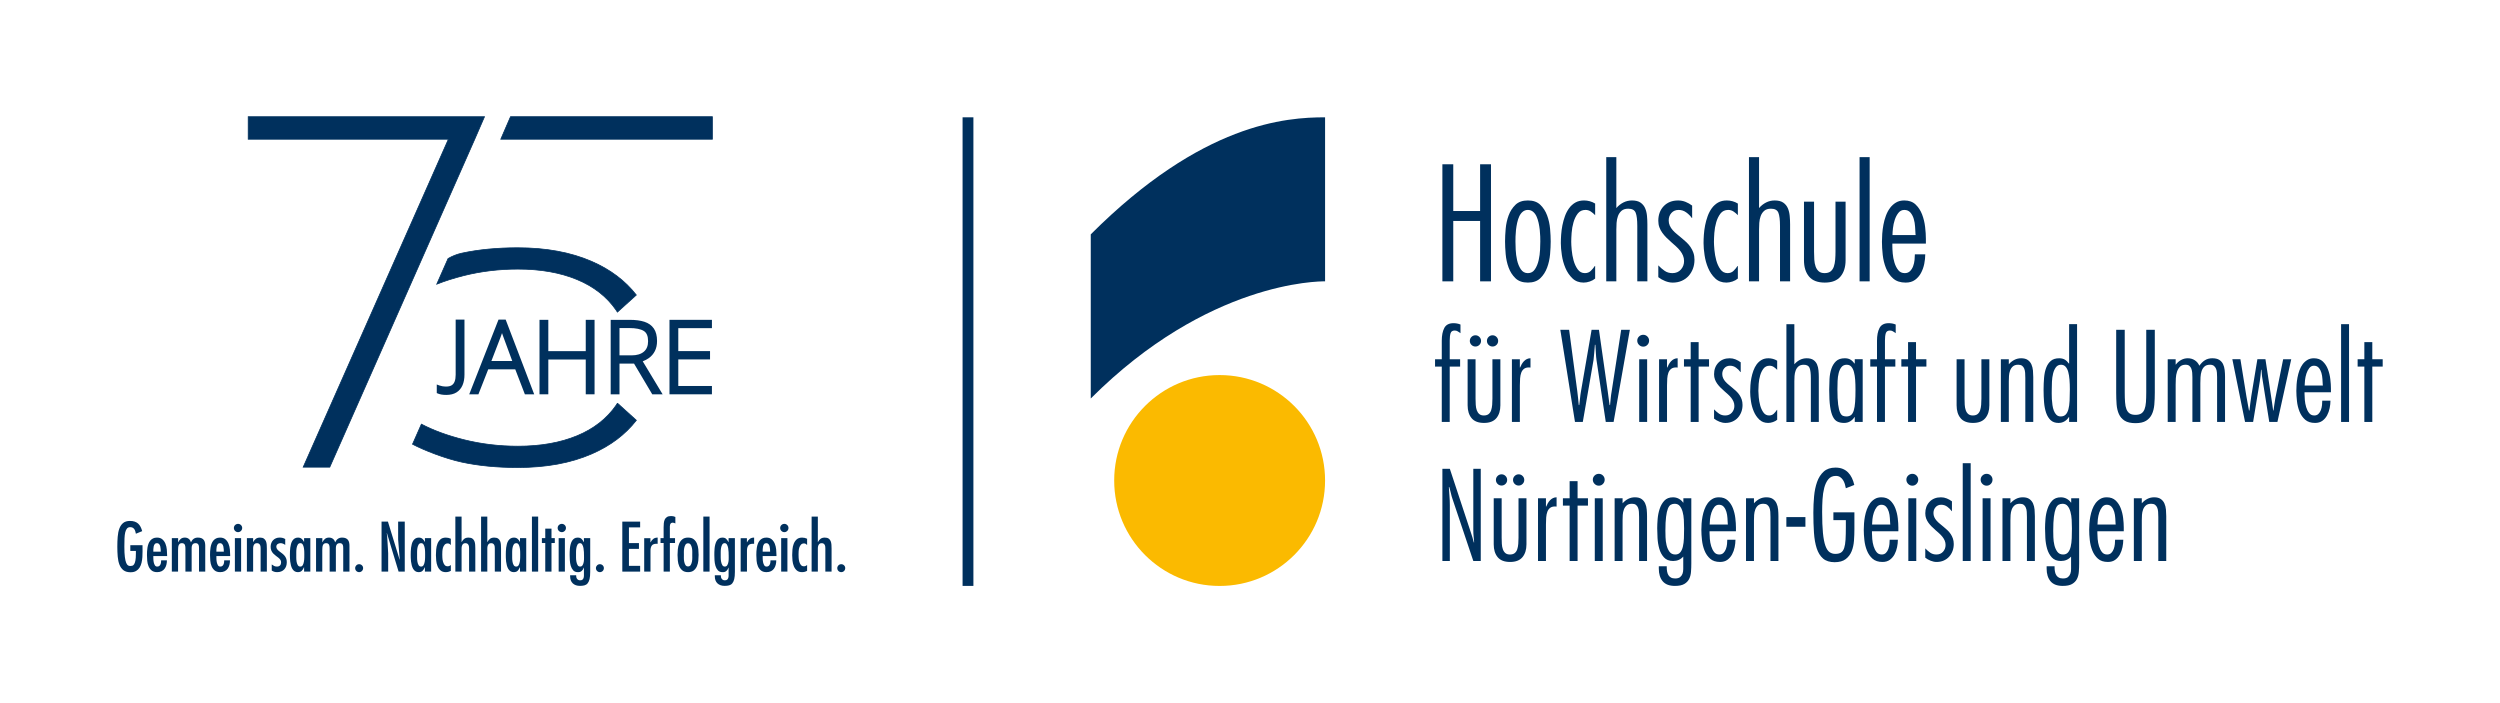 <?xml version="1.0" encoding="UTF-8"?>
<svg id="Logos" xmlns="http://www.w3.org/2000/svg" viewBox="0 0 3326.54 935.69">
  <defs>
    <style>
      .cls-1 {
        stroke: #00305d;
        stroke-miterlimit: 10;
      }

      .cls-1, .cls-2 {
        fill: #00305d;
      }

      .cls-3 {
        fill: #fbba00;
      }

      .cls-3, .cls-2 {
        stroke-width: 0px;
      }
    </style>
  </defs>
  <g>
    <path class="cls-1" d="M403.43,621.58l193.21-436.34h-266.39v-29.95h314.44l-13,29.94-192.89,436.35h-35.37Z"/>
    <polygon class="cls-1" points="947.88 185.22 666.33 185.22 679.31 155.28 947.88 155.28 947.88 185.22"/>
    <g>
      <g>
        <path class="cls-2" d="M593.89,524.21c-2.38,0-4.47-.16-6.21-.47-1.75-.31-3.25-.73-4.45-1.24l-.78-.33v-8.73l1.72.65c1.17.44,2.6.81,4.26,1.09,1.68.29,3.47.43,5.32.43,3.22,0,5.87-.63,7.88-1.87,2.01-1.24,3.46-3.03,4.43-5.49,1.01-2.54,1.52-5.75,1.52-9.56v-72.16h9.17v72.03c0,5.12-.82,9.65-2.45,13.46-1.66,3.89-4.22,6.93-7.6,9.04-3.36,2.09-7.68,3.15-12.82,3.15Z"/>
        <path class="cls-2" d="M615.49,427.81v70.76c0,4.97-.78,9.29-2.35,12.96-1.57,3.67-3.93,6.48-7.11,8.45-3.17,1.97-7.22,2.96-12.15,2.96-2.32,0-4.31-.15-5.98-.45-1.67-.3-3.06-.69-4.18-1.16v-6.04c1.24.47,2.74.86,4.5,1.16,1.76.3,3.6.45,5.53.45,3.47,0,6.32-.69,8.55-2.06,2.23-1.37,3.88-3.41,4.95-6.11,1.07-2.7,1.61-6.04,1.61-10.03v-70.89h6.62M618.04,425.26h-11.72v73.44c0,3.64-.48,6.7-1.43,9.09-.87,2.2-2.15,3.79-3.92,4.88-1.81,1.11-4.24,1.68-7.22,1.68-1.78,0-3.49-.14-5.1-.41-1.58-.27-2.94-.62-4.03-1.03l-3.45-1.31v11.42l1.56.66c1.29.54,2.88.99,4.72,1.32,1.81.32,3.98.49,6.43.49,5.39,0,9.93-1.12,13.5-3.34,3.61-2.24,6.33-5.48,8.1-9.62,1.69-3.96,2.55-8.66,2.55-13.96v-73.31h0Z"/>
      </g>
      <g>
        <path class="cls-2" d="M699.3,523.4l-12.79-33.24h-37.73l-13.05,33.24h-9.49l37.97-96.87h7.79l36.98,96.87h-9.67ZM683.43,481.63l-12.36-33.52c-.34-.9-.76-2.07-1.26-3.49-.49-1.42-1.01-2.92-1.55-4.51-.1-.29-.19-.57-.29-.85-.1.29-1.3,3.8-1.77,5.19-.48,1.42-.94,2.7-1.37,3.81l-12.84,33.37h31.42Z"/>
        <path class="cls-2" d="M671.11,427.81l36.01,94.32h-6.94l-12.79-33.24h-39.48l-13.05,33.24h-6.75l36.97-94.32h6.04M650.15,482.91h35.11l-12.99-35.23c-.34-.9-.76-2.06-1.25-3.47-.49-1.41-1.01-2.91-1.54-4.5-.54-1.59-1.06-3.09-1.58-4.5-.43,1.5-.9,3-1.41,4.5-.51,1.5-1.01,2.95-1.48,4.34-.47,1.39-.92,2.65-1.35,3.76l-13.5,35.11M672.86,425.26h-9.54l-.63,1.62-36.97,94.32-1.36,3.48h12.22l.63-1.62,12.42-31.62h35.99l12.17,31.61.63,1.63h12.39l-1.32-3.46-36.01-94.32-.63-1.64h0ZM653.86,480.36l12.17-31.64c.43-1.13.9-2.43,1.39-3.86.18-.54.37-1.09.56-1.65.22.63.43,1.24.64,1.83.5,1.42.92,2.61,1.28,3.54l11.72,31.78h-27.74Z"/>
      </g>
      <g>
        <polygon class="cls-2" points="780.68 523.4 780.68 477.11 728.32 477.11 728.32 523.4 719.15 523.4 719.15 426.85 728.32 426.85 728.32 468.52 780.68 468.52 780.68 426.85 789.85 426.85 789.85 523.4 780.68 523.4"/>
        <path class="cls-2" d="M788.58,428.13v94h-6.62v-46.29h-54.91v46.29h-6.62v-94h6.62v41.66h54.91v-41.66h6.62M791.13,425.58h-11.72v41.66h-49.81v-41.66h-11.72v99.09h11.72v-46.29h49.81v46.29h11.72v-99.09h0Z"/>
      </g>
      <g>
        <path class="cls-2" d="M868.61,523.4l-24.24-40.89h-21.34v40.89h-9.17v-96.55h24.1c7.56,0,13.97.84,19.07,2.51,5.25,1.71,9.26,4.58,11.94,8.53,2.66,3.93,4.01,9.25,4.01,15.83,0,4.94-.92,9.25-2.74,12.83-1.82,3.57-4.37,6.55-7.56,8.85-2.74,1.97-5.89,3.55-9.36,4.71l26.11,43.3h-10.83ZM840.47,474.11c7.33,0,13.09-1.76,17.14-5.22,4.05-3.46,6.02-8.34,6.02-14.91,0-7.18-2.04-11.96-6.22-14.61-4.32-2.73-11.08-4.11-20.09-4.11h-14.29v38.86h17.44Z"/>
        <path class="cls-2" d="M837.96,428.13c7.46,0,13.68.81,18.68,2.44,4.99,1.63,8.75,4.31,11.28,8.04,2.53,3.73,3.79,8.77,3.79,15.11,0,4.76-.87,8.84-2.6,12.25-1.74,3.41-4.13,6.2-7.17,8.39-3.05,2.19-6.56,3.86-10.55,5.02l25.78,42.76h-7.84l-24.24-40.89h-23.34v40.89h-6.62v-94h22.83M821.75,475.38h18.71c7.67,0,13.66-1.84,17.97-5.53,4.31-3.69,6.46-8.98,6.46-15.88,0-7.59-2.27-12.82-6.82-15.69-4.54-2.87-11.47-4.31-20.77-4.31h-15.56v41.41M837.96,425.58h-25.37v99.09h11.72v-40.89h19.34l23.5,39.64.74,1.25h13.81l-2.33-3.86-24.14-40.03c3.01-1.14,5.76-2.6,8.21-4.35,3.36-2.42,6.04-5.55,7.95-9.3,1.91-3.75,2.88-8.26,2.88-13.4,0-6.83-1.42-12.4-4.23-16.54-2.84-4.19-7.08-7.23-12.6-9.03-5.23-1.7-11.78-2.57-19.47-2.57h0ZM824.3,436.52h13.01c8.77,0,15.3,1.32,19.41,3.91,3.79,2.4,5.63,6.82,5.63,13.54,0,6.18-1.82,10.74-5.57,13.95-3.81,3.26-9.3,4.92-16.31,4.92h-16.16v-36.31h0Z"/>
      </g>
      <g>
        <polygon class="cls-2" points="892.11 523.4 892.11 426.85 946.03 426.85 946.03 435.38 901.28 435.38 901.28 468.45 943.52 468.45 943.52 476.98 901.28 476.98 901.28 514.87 946.03 514.87 946.03 523.4 892.11 523.4"/>
        <path class="cls-2" d="M944.75,428.13v5.98h-44.75v35.62h42.24v5.98h-42.24v40.44h44.75v5.98h-51.37v-94h51.37M947.3,425.58h-56.47v99.09h56.47v-11.07h-44.75v-35.35h42.24v-11.07h-42.24v-30.53h44.75v-11.07h0Z"/>
      </g>
    </g>
    <path class="cls-1" d="M787.33,347.86c-27.86-12.11-60.71-18.17-98.56-18.17-27.28,0-52.01,2.39-74.23,7.17-6.93,1.49-12.93,4.08-18.36,7.19l-15.04,34.07c11.02-4.34,23.07-8.17,36.22-11.46,22.92-5.74,46.84-8.6,71.76-8.6,30.09,0,56.3,4.62,78.64,13.86,22.33,9.24,39.67,22.78,52.01,40.63.62.89,1.15,1.84,1.74,2.76,8.4-7.59,16.79-15.18,25.19-22.76-14.83-19-34.59-33.91-59.37-44.68Z"/>
    <path class="cls-1" d="M821.57,536.49c-.59.91-1.12,1.86-1.74,2.76-12.34,17.85-29.68,31.39-52.01,40.63-22.34,9.24-48.55,13.86-78.64,13.86-24.92,0-48.84-2.87-71.76-8.6-21.85-5.47-40.74-12.4-56.71-20.77l-10.53,23.86-1.3,2.81c15.28,8.07,43.5,19.11,65.72,23.89,22.22,4.78,46.95,7.17,74.23,7.17,37.85,0,70.7-6.05,98.56-18.17,24.77-10.77,44.54-25.67,59.37-44.68-8.4-7.59-16.79-15.18-25.19-22.76Z"/>
  </g>
  <g>
    <path class="cls-2" d="M189.63,725.47v1.06c0,2.12.01,4.46.04,7.01.03,2.56-.04,5.13-.22,7.72-.18,2.59-.54,5.09-1.1,7.5-.56,2.41-1.43,4.56-2.6,6.44-1.18,1.88-2.74,3.4-4.68,4.54-1.94,1.15-4.38,1.72-7.32,1.72-3.94,0-7.07-.88-9.4-2.65-2.32-1.77-4.1-4.19-5.34-7.28-1.23-3.09-2.03-6.69-2.38-10.81-.35-4.12-.53-8.53-.53-13.23s.16-9.04.49-13.19c.32-4.15,1.06-7.79,2.21-10.94s2.84-5.63,5.07-7.46c2.23-1.82,5.26-2.73,9.09-2.73,2.35,0,4.41.29,6.18.88s3.29,1.46,4.59,2.6c1.29,1.15,2.38,2.57,3.26,4.28.88,1.71,1.62,3.65,2.21,5.82l-8.38,3.44c-.24-1.12-.5-2.19-.79-3.22-.29-1.03-.72-1.96-1.28-2.78-.56-.82-1.28-1.48-2.16-1.99-.88-.5-2-.75-3.35-.75-1.82,0-3.25.61-4.28,1.81-1.03,1.21-1.81,2.93-2.34,5.16-.53,2.24-.85,4.96-.97,8.16-.12,3.21-.18,6.81-.18,10.81,0,5.77.22,10.35.66,13.76.44,3.41,1.03,6,1.76,7.76.73,1.77,1.56,2.91,2.47,3.44.91.53,1.87.79,2.87.79.88,0,1.78-.1,2.69-.31.91-.21,1.73-.84,2.47-1.9.73-1.06,1.32-2.69,1.76-4.9.44-2.21.66-5.31.66-9.31v-3.62h-7.41v-7.68h16.23Z"/>
    <path class="cls-2" d="M204.01,739.94c0,.94.01,2.19.04,3.75.03,1.56.21,3.09.53,4.59.32,1.5.84,2.81,1.54,3.93s1.73,1.68,3.09,1.68c1.12,0,2.01-.27,2.69-.79.68-.53,1.2-1.2,1.59-2.03.38-.82.63-1.72.75-2.69.12-.97.18-1.9.18-2.78h7.68c0,2.06-.24,4.03-.71,5.91-.47,1.88-1.22,3.56-2.25,5.03-1.03,1.47-2.37,2.63-4.01,3.49-1.65.85-3.65,1.28-6,1.28-3.12,0-5.57-.74-7.37-2.21-1.79-1.47-3.16-3.34-4.1-5.6-.94-2.26-1.53-4.72-1.76-7.37-.24-2.65-.35-5.15-.35-7.5,0-1.53.04-3.16.13-4.9.09-1.73.28-3.47.57-5.21.29-1.73.73-3.4,1.32-4.98.59-1.59,1.38-2.98,2.38-4.19,1-1.21,2.22-2.18,3.66-2.91,1.44-.73,3.19-1.1,5.25-1.1,3,0,5.4.78,7.19,2.34,1.79,1.56,3.16,3.52,4.1,5.87.94,2.35,1.54,4.88,1.81,7.59.26,2.71.4,5.21.4,7.5v1.32h-18.35ZM213.89,734.03c0-.88-.03-1.96-.09-3.22-.06-1.26-.24-2.5-.53-3.71-.29-1.21-.79-2.24-1.5-3.09-.71-.85-1.68-1.28-2.91-1.28s-2.28.43-2.96,1.28c-.68.85-1.15,1.88-1.41,3.09s-.41,2.44-.44,3.71c-.03,1.27-.04,2.34-.04,3.22h9.88Z"/>
    <path class="cls-2" d="M237.01,721.5h.18c.82-1.88,1.95-3.38,3.4-4.5,1.44-1.12,3.22-1.68,5.34-1.68,2,0,3.72.54,5.16,1.63,1.44,1.09,2.4,2.6,2.87,4.54h.18c.88-1.94,2.07-3.46,3.57-4.54s3.37-1.63,5.6-1.63c1.94,0,3.54.28,4.81.84,1.26.56,2.26,1.32,3,2.29.73.97,1.25,2.12,1.54,3.44.29,1.32.44,2.72.44,4.19v34.5h-8.29v-31.23c0-.82-.04-1.63-.13-2.43-.09-.79-.29-1.5-.62-2.12-.32-.62-.78-1.12-1.37-1.5-.59-.38-1.38-.57-2.38-.57-1.47,0-2.57.31-3.31.93-.74.62-1.25,1.4-1.54,2.34-.29.94-.44,1.97-.44,3.09v31.5h-8.29v-30.26c0-.88-.03-1.78-.09-2.69-.06-.91-.24-1.72-.53-2.43-.29-.71-.77-1.29-1.41-1.76-.65-.47-1.56-.71-2.74-.71-1.29,0-2.28.32-2.96.97-.68.65-1.16,1.44-1.46,2.38-.29.94-.46,1.97-.48,3.09-.03,1.12-.07,2.15-.13,3.09v28.32h-8.29v-44.56h8.38v5.47Z"/>
    <path class="cls-2" d="M287.92,739.94c0,.94.01,2.19.04,3.75.03,1.56.21,3.09.53,4.59.32,1.5.84,2.81,1.54,3.93s1.73,1.68,3.09,1.68c1.12,0,2.01-.27,2.69-.79.68-.53,1.2-1.2,1.59-2.03.38-.82.63-1.72.75-2.69.12-.97.18-1.9.18-2.78h7.68c0,2.06-.24,4.03-.71,5.91-.47,1.88-1.22,3.56-2.25,5.03-1.03,1.47-2.37,2.63-4.01,3.49-1.65.85-3.65,1.28-6,1.28-3.12,0-5.57-.74-7.37-2.21-1.79-1.47-3.16-3.34-4.1-5.6-.94-2.26-1.53-4.72-1.76-7.37-.24-2.65-.35-5.15-.35-7.5,0-1.53.04-3.16.13-4.9.09-1.73.28-3.47.57-5.21.29-1.73.73-3.4,1.32-4.98.59-1.59,1.38-2.98,2.38-4.19,1-1.21,2.22-2.18,3.66-2.91,1.44-.73,3.19-1.1,5.25-1.1,3,0,5.4.78,7.19,2.34,1.79,1.56,3.16,3.52,4.1,5.87.94,2.35,1.54,4.88,1.81,7.59.26,2.71.4,5.21.4,7.5v1.32h-18.35ZM297.8,734.03c0-.88-.03-1.96-.09-3.22-.06-1.26-.24-2.5-.53-3.71-.29-1.21-.79-2.24-1.5-3.09-.71-.85-1.68-1.28-2.91-1.28s-2.28.43-2.96,1.28c-.68.85-1.15,1.88-1.41,3.09s-.41,2.44-.44,3.71c-.03,1.27-.04,2.34-.04,3.22h9.88Z"/>
    <path class="cls-2" d="M316.77,708.09c-1.53,0-2.84-.54-3.93-1.63-1.09-1.09-1.63-2.4-1.63-3.93s.54-2.82,1.63-3.88c1.09-1.06,2.4-1.59,3.93-1.59s2.75.53,3.84,1.59c1.09,1.06,1.63,2.35,1.63,3.88s-.54,2.84-1.63,3.93c-1.09,1.09-2.37,1.63-3.84,1.63ZM320.83,760.59h-8.29v-44.56h8.29v44.56Z"/>
    <path class="cls-2" d="M336.8,721.15h.18c.94-1.82,2.12-3.25,3.53-4.28,1.41-1.03,3.23-1.54,5.47-1.54s3.88.44,5.12,1.32c1.24.88,2.15,2.03,2.74,3.44.59,1.41.94,2.99,1.06,4.72.12,1.74.18,3.46.18,5.16v30.62h-8.29v-30.79c0-.76-.04-1.56-.13-2.38s-.31-1.59-.66-2.29c-.35-.71-.85-1.28-1.5-1.72-.65-.44-1.53-.66-2.65-.66-1.35,0-2.38.35-3.09,1.06-.71.71-1.21,1.56-1.5,2.56-.29,1-.44,2.09-.44,3.26v30.97h-8.29v-44.56h8.29v5.12Z"/>
    <path class="cls-2" d="M379.5,725.12c-.82-.71-1.81-1.28-2.96-1.72s-2.22-.66-3.22-.66c-1.53,0-2.85.41-3.97,1.24-1.12.82-1.68,2-1.68,3.53.06,1.23.43,2.31,1.1,3.22.68.91,1.53,1.78,2.56,2.6,1.03.82,2.15,1.66,3.35,2.52,1.21.85,2.32,1.82,3.35,2.91,1.03,1.09,1.88,2.38,2.56,3.88.68,1.5,1.01,3.31,1.01,5.43,0,3.94-1.13,7.13-3.4,9.57-2.27,2.44-5.4,3.66-9.4,3.66-1.47,0-2.74-.16-3.79-.49-1.06-.32-2.21-.87-3.44-1.63v-8.12c1.06.83,2.12,1.5,3.18,2.03,1.06.53,2.29.79,3.71.79,1.82,0,3.21-.51,4.15-1.54.94-1.03,1.41-2.39,1.41-4.1,0-1.29-.34-2.43-1.01-3.4-.68-.97-1.54-1.88-2.6-2.74-1.06-.85-2.18-1.71-3.35-2.56-1.18-.85-2.29-1.82-3.35-2.91-1.06-1.09-1.93-2.37-2.6-3.84-.68-1.47-1.01-3.23-1.01-5.29,0-1.77.29-3.4.88-4.9.59-1.5,1.4-2.78,2.43-3.84,1.03-1.06,2.28-1.9,3.75-2.52,1.47-.62,3.09-.93,4.85-.93,1.41,0,2.72.15,3.93.44,1.21.29,2.4.79,3.57,1.5v7.85Z"/>
    <path class="cls-2" d="M404.64,754.85h-.18c-.82,1.94-1.81,3.5-2.96,4.68s-2.9,1.77-5.25,1.77c-1.71,0-3.16-.41-4.37-1.24-1.21-.82-2.19-1.91-2.96-3.26-.77-1.35-1.37-2.88-1.81-4.59-.44-1.71-.77-3.43-.97-5.16-.21-1.73-.32-3.41-.35-5.03-.03-1.62-.04-3.04-.04-4.28s.03-2.65.09-4.23c.06-1.59.19-3.21.4-4.85.21-1.65.53-3.28.97-4.9.44-1.62,1.06-3.04,1.85-4.28.79-1.23,1.79-2.23,3-3,1.21-.76,2.69-1.15,4.46-1.15,1.94,0,3.56.53,4.85,1.59,1.29,1.06,2.32,2.41,3.09,4.06h.18v-4.94h8.29v44.56h-8.29v-5.73ZM399.7,753.88c1.41,0,2.47-.65,3.18-1.94.71-1.29,1.2-2.81,1.5-4.54.29-1.73.46-3.47.49-5.21.03-1.73.04-3.04.04-3.93s-.02-2.19-.04-3.93c-.03-1.73-.19-3.46-.49-5.16-.29-1.71-.79-3.21-1.5-4.5-.71-1.29-1.76-1.94-3.18-1.94-1.53,0-2.68.63-3.44,1.9-.77,1.27-1.29,2.77-1.59,4.5-.3,1.73-.44,3.47-.44,5.21v7.94c0,1.73.15,3.47.44,5.21.29,1.74.82,3.23,1.59,4.5.76,1.27,1.91,1.9,3.44,1.9Z"/>
    <path class="cls-2" d="M428.91,721.5h.18c.82-1.88,1.95-3.38,3.4-4.5,1.44-1.12,3.22-1.68,5.34-1.68,2,0,3.72.54,5.16,1.63,1.44,1.09,2.4,2.6,2.87,4.54h.18c.88-1.94,2.07-3.46,3.57-4.54s3.37-1.63,5.6-1.63c1.94,0,3.54.28,4.81.84,1.26.56,2.26,1.32,3,2.29.73.97,1.25,2.12,1.54,3.44.29,1.32.44,2.72.44,4.19v34.5h-8.29v-31.23c0-.82-.04-1.63-.13-2.43-.09-.79-.29-1.5-.62-2.12-.32-.62-.78-1.12-1.37-1.5-.59-.38-1.38-.57-2.38-.57-1.47,0-2.57.31-3.31.93-.74.62-1.25,1.4-1.54,2.34-.29.94-.44,1.97-.44,3.09v31.5h-8.29v-30.26c0-.88-.03-1.78-.09-2.69-.06-.91-.24-1.72-.53-2.43-.29-.71-.77-1.29-1.41-1.76-.65-.47-1.56-.71-2.74-.71-1.29,0-2.28.32-2.96.97-.68.65-1.16,1.44-1.46,2.38-.29.94-.46,1.97-.48,3.09-.03,1.12-.07,2.15-.13,3.09v28.32h-8.29v-44.56h8.38v5.47Z"/>
    <path class="cls-2" d="M477.88,761.3c-1.47,0-2.72-.52-3.75-1.54-1.03-1.03-1.54-2.31-1.54-3.84,0-1.41.51-2.63,1.54-3.66,1.03-1.03,2.28-1.54,3.75-1.54s2.72.52,3.75,1.54c1.03,1.03,1.54,2.25,1.54,3.66,0,1.53-.52,2.81-1.54,3.84-1.03,1.03-2.28,1.54-3.75,1.54Z"/>
    <path class="cls-2" d="M515.2,713.83l1.32,22.32v24.44h-8.82v-66.53h8.47l15.53,50.56.18-.18-2.12-26.64v-23.73h8.82v66.53h-8.21l-15.53-51.26-.18.18.53,4.32Z"/>
    <path class="cls-2" d="M565.4,754.85h-.18c-.82,1.94-1.81,3.5-2.96,4.68s-2.9,1.77-5.25,1.77c-1.71,0-3.16-.41-4.37-1.24-1.21-.82-2.19-1.91-2.96-3.26-.77-1.35-1.37-2.88-1.81-4.59-.44-1.71-.77-3.43-.97-5.16-.21-1.73-.32-3.41-.35-5.03-.03-1.62-.04-3.04-.04-4.28s.03-2.65.09-4.23c.06-1.59.19-3.21.4-4.85.21-1.65.53-3.28.97-4.9.44-1.62,1.06-3.04,1.85-4.28.79-1.23,1.79-2.23,3-3,1.21-.76,2.69-1.15,4.46-1.15,1.94,0,3.56.53,4.85,1.59,1.29,1.06,2.32,2.41,3.09,4.06h.18v-4.94h8.29v44.56h-8.29v-5.73ZM560.46,753.88c1.41,0,2.47-.65,3.18-1.94.71-1.29,1.2-2.81,1.5-4.54.29-1.73.46-3.47.49-5.21.03-1.73.04-3.04.04-3.93s-.02-2.19-.04-3.93c-.03-1.73-.19-3.46-.49-5.16-.29-1.71-.79-3.21-1.5-4.5-.71-1.29-1.76-1.94-3.18-1.94-1.53,0-2.68.63-3.44,1.9-.77,1.27-1.29,2.77-1.59,4.5-.3,1.73-.44,3.47-.44,5.21v7.94c0,1.73.15,3.47.44,5.21.29,1.74.82,3.23,1.59,4.5.76,1.27,1.91,1.9,3.44,1.9Z"/>
    <path class="cls-2" d="M599.89,725.21h-.18c-.88-1.35-2.18-2.06-3.88-2.12-1.76,0-3.15.56-4.15,1.68-1,1.12-1.74,2.44-2.21,3.97-.47,1.53-.75,3.15-.84,4.85-.09,1.71-.13,3.15-.13,4.32s.04,2.56.13,4.32c.09,1.76.37,3.48.84,5.16.47,1.68,1.18,3.12,2.12,4.32.94,1.21,2.29,1.81,4.06,1.81.94,0,1.72-.16,2.34-.48.62-.32,1.25-.72,1.9-1.19v7.68c-2,1.18-4.23,1.77-6.71,1.77-2.94,0-5.28-.76-7.01-2.29-1.74-1.53-3.06-3.43-3.97-5.69-.91-2.26-1.5-4.71-1.76-7.32s-.4-5.04-.4-7.28.12-4.81.35-7.54c.23-2.74.79-5.26,1.68-7.59s2.21-4.28,3.97-5.87c1.76-1.59,4.18-2.38,7.23-2.38,2.35,0,4.56.5,6.62,1.5v8.38Z"/>
    <path class="cls-2" d="M614.19,687.36v33.79h.18c.94-1.82,2.12-3.25,3.53-4.28,1.41-1.03,3.23-1.54,5.47-1.54s3.97.44,5.21,1.32c1.24.88,2.13,2.03,2.69,3.44.56,1.41.9,2.99,1.01,4.72.12,1.74.18,3.46.18,5.16v30.62h-8.29v-30.79c0-.76-.04-1.56-.13-2.38s-.31-1.59-.66-2.29c-.35-.71-.85-1.28-1.5-1.72-.65-.44-1.53-.66-2.65-.66-1.35,0-2.38.35-3.09,1.06-.71.71-1.21,1.56-1.5,2.56-.29,1-.44,2.09-.44,3.26v30.97h-8.29v-73.23h8.29Z"/>
    <path class="cls-2" d="M648.42,687.36v33.79h.18c.94-1.82,2.12-3.25,3.53-4.28,1.41-1.03,3.23-1.54,5.47-1.54s3.97.44,5.21,1.32c1.24.88,2.13,2.03,2.69,3.44.56,1.41.9,2.99,1.01,4.72.12,1.74.18,3.46.18,5.16v30.62h-8.29v-30.79c0-.76-.04-1.56-.13-2.38s-.31-1.59-.66-2.29c-.35-.71-.85-1.28-1.5-1.72-.65-.44-1.53-.66-2.65-.66-1.35,0-2.38.35-3.09,1.06-.71.71-1.21,1.56-1.5,2.56-.29,1-.44,2.09-.44,3.26v30.97h-8.29v-73.23h8.29Z"/>
    <path class="cls-2" d="M691.92,754.85h-.18c-.82,1.94-1.81,3.5-2.96,4.68s-2.9,1.77-5.25,1.77c-1.71,0-3.16-.41-4.37-1.24-1.21-.82-2.19-1.91-2.96-3.26-.77-1.35-1.37-2.88-1.81-4.59-.44-1.71-.77-3.43-.97-5.16-.21-1.73-.32-3.41-.35-5.03-.03-1.62-.04-3.04-.04-4.28s.03-2.65.09-4.23c.06-1.59.19-3.21.4-4.85.21-1.65.53-3.28.97-4.9.44-1.62,1.06-3.04,1.85-4.28.79-1.23,1.79-2.23,3-3,1.21-.76,2.69-1.15,4.46-1.15,1.94,0,3.56.53,4.85,1.59,1.29,1.06,2.32,2.41,3.09,4.06h.18v-4.94h8.29v44.56h-8.29v-5.73ZM686.98,753.88c1.41,0,2.47-.65,3.18-1.94.71-1.29,1.2-2.81,1.5-4.54.29-1.73.46-3.47.49-5.21.03-1.73.04-3.04.04-3.93s-.02-2.19-.04-3.93c-.03-1.73-.19-3.46-.49-5.16-.29-1.71-.79-3.21-1.5-4.5-.71-1.29-1.76-1.94-3.18-1.94-1.53,0-2.68.63-3.44,1.9-.77,1.27-1.29,2.77-1.59,4.5-.3,1.73-.44,3.47-.44,5.21v7.94c0,1.73.15,3.47.44,5.21.29,1.74.82,3.23,1.59,4.5.76,1.27,1.91,1.9,3.44,1.9Z"/>
    <path class="cls-2" d="M716.09,760.59h-8.29v-73.23h8.29v73.23Z"/>
    <path class="cls-2" d="M733.83,703.41v12.62h4.41v6.53h-4.41v38.03h-8.29v-38.03h-4.5v-6.53h4.5v-12.62h8.29Z"/>
    <path class="cls-2" d="M747.59,708.09c-1.53,0-2.84-.54-3.93-1.63-1.09-1.09-1.63-2.4-1.63-3.93s.54-2.82,1.63-3.88c1.09-1.06,2.4-1.59,3.93-1.59s2.75.53,3.84,1.59c1.09,1.06,1.63,2.35,1.63,3.88s-.54,2.84-1.63,3.93c-1.09,1.09-2.37,1.63-3.84,1.63ZM751.65,760.59h-8.29v-44.56h8.29v44.56Z"/>
    <path class="cls-2" d="M785.35,760.94c0,4-.3,7.21-.88,9.62-.59,2.41-1.46,4.29-2.6,5.65s-2.57,2.25-4.28,2.69c-1.71.44-3.65.66-5.82.66-4.06,0-7.27-1.1-9.62-3.31-2.35-2.21-3.53-5.4-3.53-9.57v-1.23h8.03c-.06.82,0,1.63.18,2.43.18.79.47,1.5.88,2.12.41.62.96,1.13,1.63,1.54.68.41,1.54.62,2.6.62,1.41,0,2.46-.29,3.13-.88.68-.59,1.16-1.35,1.46-2.29.29-.94.44-1.97.44-3.09v-10.59h-.18c-.59,1.82-1.54,3.31-2.87,4.46-1.32,1.15-3.02,1.66-5.07,1.54-2.65,0-4.71-.82-6.18-2.47-1.47-1.65-2.54-3.65-3.22-6-.68-2.35-1.09-4.84-1.24-7.46-.15-2.62-.22-4.87-.22-6.75,0-1.18.01-2.57.04-4.19.03-1.62.13-3.29.31-5.03.18-1.73.49-3.44.93-5.12.44-1.68,1.04-3.18,1.81-4.5.76-1.32,1.76-2.4,3-3.22,1.24-.82,2.76-1.23,4.59-1.23,2.23,0,3.93.56,5.07,1.68,1.15,1.12,2.16,2.56,3.04,4.32l.18-.18v-5.12h8.38v44.91ZM777.06,738.53c0-.88-.03-2.21-.09-3.97-.06-1.77-.25-3.53-.57-5.29-.32-1.76-.85-3.29-1.59-4.59-.74-1.29-1.78-1.94-3.13-1.94s-2.49.65-3.22,1.94c-.74,1.29-1.25,2.81-1.54,4.54-.3,1.73-.44,3.46-.44,5.16v7.59c0,1.77.16,3.53.49,5.29.32,1.76.85,3.31,1.59,4.63.73,1.32,1.87,1.98,3.4,1.98s2.57-.63,3.31-1.9c.73-1.27,1.23-2.74,1.5-4.41.27-1.68.38-3.38.35-5.12-.03-1.73-.04-3.04-.04-3.93Z"/>
    <path class="cls-2" d="M798.23,761.3c-1.47,0-2.72-.52-3.75-1.54-1.03-1.03-1.54-2.31-1.54-3.84,0-1.41.51-2.63,1.54-3.66,1.03-1.03,2.28-1.54,3.75-1.54s2.72.52,3.75,1.54c1.03,1.03,1.54,2.25,1.54,3.66,0,1.53-.52,2.81-1.54,3.84-1.03,1.03-2.28,1.54-3.75,1.54Z"/>
    <path class="cls-2" d="M851.78,694.06v7.68h-14.91v20.91h13.32v7.68h-13.32v22.59h14.91v7.68h-23.73v-66.53h23.73Z"/>
    <path class="cls-2" d="M865.46,721.57h.18c1-1.96,2.25-3.49,3.75-4.59,1.5-1.1,3.4-1.65,5.69-1.65v8.29l-1.41-.09c-3.12,0-5.25.81-6.4,2.42-1.15,1.62-1.72,3.83-1.72,6.65v27.99h-8.38v-44.49h8.29v5.47Z"/>
    <path class="cls-2" d="M883.02,716.03v-14.38c0-1.88.09-3.72.27-5.52.18-1.79.59-3.4,1.23-4.81.65-1.41,1.65-2.54,3-3.4,1.35-.85,3.21-1.28,5.56-1.28,1.06,0,2.01.1,2.87.31.85.21,1.75.52,2.69.93v8.65c-.59-.29-1.15-.54-1.68-.75-.53-.21-1.12-.31-1.76-.31-1.06,0-1.85.23-2.38.71s-.91,1.06-1.15,1.76c-.24.71-.35,1.47-.35,2.29v15.79h6.88v6.53h-6.88v38.03h-8.29v-38.03h-4.15v-6.53h4.15Z"/>
    <path class="cls-2" d="M915.57,761.3c-3.18,0-5.69-.75-7.54-2.25-1.85-1.5-3.26-3.38-4.24-5.65s-1.59-4.73-1.85-7.41c-.26-2.68-.4-5.19-.4-7.54s.13-4.97.4-7.68c.26-2.71.88-5.21,1.85-7.5.97-2.29,2.38-4.19,4.24-5.69,1.85-1.5,4.37-2.25,7.54-2.25s5.69.75,7.54,2.25c1.85,1.5,3.26,3.4,4.23,5.69.97,2.29,1.59,4.79,1.85,7.5.26,2.71.4,5.27.4,7.68s-.13,4.87-.4,7.54c-.26,2.68-.88,5.15-1.85,7.41-.97,2.26-2.38,4.15-4.23,5.65-1.85,1.5-4.37,2.25-7.54,2.25ZM915.57,753.71c1.59,0,2.76-.65,3.53-1.94.76-1.29,1.31-2.79,1.63-4.5.32-1.71.47-3.4.44-5.07-.03-1.68-.04-2.92-.04-3.75,0-.88.01-2.19.04-3.93.03-1.73-.12-3.46-.44-5.16-.32-1.71-.87-3.21-1.63-4.5-.77-1.29-1.94-1.94-3.53-1.94s-2.77.65-3.53,1.94c-.77,1.29-1.31,2.79-1.63,4.5-.32,1.71-.47,3.43-.44,5.16.03,1.74.04,3.04.04,3.93,0,.83-.02,2.07-.04,3.75-.03,1.68.12,3.37.44,5.07.32,1.71.87,3.21,1.63,4.5.76,1.29,1.94,1.94,3.53,1.94Z"/>
    <path class="cls-2" d="M944.16,760.59h-8.29v-73.23h8.29v73.23Z"/>
    <path class="cls-2" d="M977.86,760.94c0,4-.3,7.21-.88,9.62-.59,2.41-1.46,4.29-2.6,5.65s-2.57,2.25-4.28,2.69c-1.71.44-3.65.66-5.82.66-4.06,0-7.27-1.1-9.62-3.31-2.35-2.21-3.53-5.4-3.53-9.57v-1.23h8.03c-.06.82,0,1.63.18,2.43.18.79.47,1.5.88,2.12.41.62.96,1.13,1.63,1.54.68.41,1.54.62,2.6.62,1.41,0,2.46-.29,3.13-.88.68-.59,1.16-1.35,1.46-2.29.29-.94.44-1.97.44-3.09v-10.59h-.18c-.59,1.82-1.54,3.31-2.87,4.46-1.32,1.15-3.02,1.66-5.07,1.54-2.65,0-4.71-.82-6.18-2.47-1.47-1.65-2.54-3.65-3.22-6-.68-2.35-1.09-4.84-1.24-7.46-.15-2.62-.22-4.87-.22-6.75,0-1.18.01-2.57.04-4.19.03-1.62.13-3.29.31-5.03.18-1.73.49-3.44.93-5.12.44-1.68,1.04-3.18,1.81-4.5.76-1.32,1.76-2.4,3-3.22,1.24-.82,2.76-1.23,4.59-1.23,2.23,0,3.93.56,5.07,1.68,1.15,1.12,2.16,2.56,3.04,4.32l.18-.18v-5.12h8.38v44.91ZM969.57,738.53c0-.88-.03-2.21-.09-3.97-.06-1.77-.25-3.53-.57-5.29-.32-1.76-.85-3.29-1.59-4.59-.74-1.29-1.78-1.94-3.13-1.94s-2.49.65-3.22,1.94c-.74,1.29-1.25,2.81-1.54,4.54-.3,1.73-.44,3.46-.44,5.16v7.59c0,1.77.16,3.53.49,5.29.32,1.76.85,3.31,1.59,4.63.73,1.32,1.87,1.98,3.4,1.98s2.57-.63,3.31-1.9c.73-1.27,1.23-2.74,1.5-4.41.27-1.68.38-3.38.35-5.12-.03-1.73-.04-3.04-.04-3.93Z"/>
    <path class="cls-2" d="M993.83,721.57h.18c1-1.96,2.25-3.49,3.75-4.59,1.5-1.1,3.4-1.65,5.69-1.65v8.29l-1.41-.09c-3.12,0-5.25.81-6.4,2.42-1.15,1.62-1.72,3.83-1.72,6.65v27.99h-8.38v-44.49h8.29v5.47Z"/>
    <path class="cls-2" d="M1014.83,739.94c0,.94.01,2.19.04,3.75.03,1.56.21,3.09.53,4.59.32,1.5.84,2.81,1.54,3.93s1.73,1.68,3.09,1.68c1.12,0,2.01-.27,2.69-.79.68-.53,1.2-1.2,1.59-2.03.38-.82.63-1.72.75-2.69.12-.97.18-1.9.18-2.78h7.68c0,2.06-.24,4.03-.71,5.91-.47,1.88-1.22,3.56-2.25,5.03-1.03,1.47-2.37,2.63-4.01,3.49-1.65.85-3.65,1.28-6,1.28-3.12,0-5.57-.74-7.37-2.21-1.79-1.47-3.16-3.34-4.1-5.6-.94-2.26-1.53-4.72-1.76-7.37-.24-2.65-.35-5.15-.35-7.5,0-1.53.04-3.16.13-4.9.09-1.73.28-3.47.57-5.21.29-1.73.73-3.4,1.32-4.98.59-1.59,1.38-2.98,2.38-4.19,1-1.21,2.22-2.18,3.66-2.91,1.44-.73,3.19-1.1,5.25-1.1,3,0,5.4.78,7.19,2.34,1.79,1.56,3.16,3.52,4.1,5.87.94,2.35,1.54,4.88,1.81,7.59.26,2.71.4,5.21.4,7.5v1.32h-18.35ZM1024.71,734.03c0-.88-.03-1.96-.09-3.22-.06-1.26-.24-2.5-.53-3.71-.29-1.21-.79-2.24-1.5-3.09-.71-.85-1.68-1.28-2.91-1.28s-2.28.43-2.96,1.28c-.68.85-1.15,1.88-1.41,3.09s-.41,2.44-.44,3.71c-.03,1.27-.04,2.34-.04,3.22h9.88Z"/>
    <path class="cls-2" d="M1043.68,708.09c-1.53,0-2.84-.54-3.93-1.63-1.09-1.09-1.63-2.4-1.63-3.93s.54-2.82,1.63-3.88c1.09-1.06,2.4-1.59,3.93-1.59s2.75.53,3.84,1.59c1.09,1.06,1.63,2.35,1.63,3.88s-.54,2.84-1.63,3.93c-1.09,1.09-2.37,1.63-3.84,1.63ZM1047.74,760.59h-8.29v-44.56h8.29v44.56Z"/>
    <path class="cls-2" d="M1073.95,725.21h-.18c-.88-1.35-2.18-2.06-3.88-2.12-1.76,0-3.15.56-4.15,1.68-1,1.12-1.74,2.44-2.21,3.97-.47,1.53-.75,3.15-.84,4.85-.09,1.71-.13,3.15-.13,4.32s.04,2.56.13,4.32c.09,1.76.37,3.48.84,5.16.47,1.68,1.18,3.12,2.12,4.32.94,1.21,2.29,1.81,4.06,1.81.94,0,1.72-.16,2.34-.48.62-.32,1.25-.72,1.9-1.19v7.68c-2,1.18-4.23,1.77-6.71,1.77-2.94,0-5.28-.76-7.01-2.29-1.74-1.53-3.06-3.43-3.97-5.69-.91-2.26-1.5-4.71-1.76-7.32s-.4-5.04-.4-7.28.12-4.81.35-7.54c.23-2.74.79-5.26,1.68-7.59s2.21-4.28,3.97-5.87c1.76-1.59,4.18-2.38,7.23-2.38,2.35,0,4.56.5,6.62,1.5v8.38Z"/>
    <path class="cls-2" d="M1088.24,687.36v33.79h.18c.94-1.82,2.12-3.25,3.53-4.28,1.41-1.03,3.23-1.54,5.47-1.54s3.97.44,5.21,1.32c1.24.88,2.13,2.03,2.69,3.44.56,1.41.9,2.99,1.01,4.72.12,1.74.18,3.46.18,5.16v30.62h-8.29v-30.79c0-.76-.04-1.56-.13-2.38s-.31-1.59-.66-2.29c-.35-.71-.85-1.28-1.5-1.72-.65-.44-1.53-.66-2.65-.66-1.35,0-2.38.35-3.09,1.06-.71.71-1.21,1.56-1.5,2.56-.29,1-.44,2.09-.44,3.26v30.97h-8.29v-73.23h8.29Z"/>
    <path class="cls-2" d="M1119.38,761.3c-1.47,0-2.72-.52-3.75-1.54-1.03-1.03-1.54-2.31-1.54-3.84,0-1.41.51-2.63,1.54-3.66,1.03-1.03,2.28-1.54,3.75-1.54s2.72.52,3.75,1.54c1.03,1.03,1.54,2.25,1.54,3.66,0,1.53-.52,2.81-1.54,3.84-1.03,1.03-2.28,1.54-3.75,1.54Z"/>
  </g>
  <rect class="cls-2" x="1280.82" y="156.1" width="14.41" height="623.52"/>
  <g>
    <g>
      <path class="cls-3" d="M1622.85,499.07c-77.48,0-140.29,62.83-140.29,140.3s62.8,140.3,140.29,140.3,140.31-62.8,140.31-140.3-62.82-140.3-140.31-140.3"/>
      <path class="cls-2" d="M1763.17,156.1c-51.56,0-163.36,7.3-311.79,155.74v218.41c155.89-155.88,303.17-155.9,311.79-155.9v-218.25"/>
    </g>
    <g>
      <path class="cls-2" d="M1983.93,374.37h-14.47v-80.36h-35.73v80.36h-14.47v-155.78h14.47v62.19h35.73v-62.19h14.47v155.78Z"/>
      <path class="cls-2" d="M2033.02,266.72c7.02,0,12.53,1.93,16.53,5.79,4,3.87,7.02,8.58,9.08,14.15,2.08,5.59,3.38,11.51,3.94,17.77.54,6.27.82,11.89.82,16.84s-.27,10.6-.82,16.94c-.56,6.33-1.86,12.29-3.94,17.87-2.06,5.57-5.08,10.3-9.08,14.15s-9.51,5.79-16.53,5.79-12.55-1.93-16.53-5.79c-4-3.85-7.03-8.58-9.09-14.15-2.06-5.59-3.38-11.54-3.92-17.87-.56-6.34-.83-11.99-.83-16.94s.27-10.57.83-16.84c.54-6.26,1.86-12.19,3.92-17.77,2.06-5.57,5.1-10.28,9.09-14.15,3.98-3.85,9.5-5.79,16.53-5.79ZM2033.02,279.33c-2.62,0-4.9.8-6.82,2.38-1.93,1.59-3.48,3.65-4.65,6.2-1.17,2.55-2.11,5.41-2.79,8.58-.69,3.17-1.2,6.3-1.55,9.4s-.54,6.03-.62,8.78c-.07,2.76-.1,4.96-.1,6.62,0,2.62.1,6.27.3,10.94.21,4.68.83,9.34,1.86,13.95,1.03,4.61,2.69,8.65,4.96,12.09,2.28,3.45,5.41,5.17,9.41,5.17s7.12-1.72,9.4-5.17c2.28-3.44,3.92-7.48,4.96-12.09,1.03-4.61,1.66-9.27,1.86-13.95.2-4.67.32-8.32.32-10.94,0-1.66-.04-3.85-.11-6.62-.06-2.75-.27-5.69-.62-8.78s-.86-6.23-1.55-9.4c-.69-3.17-1.62-6.03-2.79-8.58-1.17-2.55-2.72-4.61-4.64-6.2-1.93-1.58-4.21-2.38-6.82-2.38Z"/>
      <path class="cls-2" d="M2122.53,286.36c-1.65-1.79-3.55-3.41-5.69-4.86s-4.51-2.18-7.12-2.18c-4.41,0-7.85,1.62-10.34,4.86-2.48,3.24-4.37,7.13-5.67,11.67-1.32,4.55-2.13,9.24-2.48,14.05-.34,4.83-.52,8.75-.52,11.79,0,2.61.2,6.26.62,10.94.42,4.68,1.23,9.29,2.48,13.85,1.25,4.54,3.06,8.51,5.47,11.87,2.41,3.38,5.61,5.07,9.61,5.07,3.17,0,5.79-1,7.85-2.99,2.06-2.01,3.85-4.17,5.37-6.52h.42v16.74c-1.93,1.65-4.31,2.96-7.13,3.92s-5.54,1.45-8.15,1.45c-6.07,0-11.06-1.89-14.98-5.69-3.92-3.78-7.03-8.36-9.29-13.73-2.28-5.37-3.87-11.09-4.75-17.16-.9-6.06-1.35-11.36-1.35-15.91,0-3.29.13-7.02.42-11.16.27-4.12.83-8.29,1.65-12.49.83-4.21,1.96-8.31,3.41-12.3,1.45-3.98,3.31-7.53,5.59-10.64,2.26-3.09,5.03-5.57,8.26-7.43,3.24-1.86,7.13-2.79,11.67-2.79,2.48,0,4.98.34,7.53,1.03,2.55.7,4.93,1.73,7.13,3.11v15.5Z"/>
      <path class="cls-2" d="M2150.7,276.85c2.75-3.17,5.89-5.64,9.4-7.43,3.51-1.79,7.33-2.69,11.47-2.69,4.81,0,8.61.97,11.36,2.89,2.75,1.93,4.78,4.41,6.1,7.45,1.3,3.02,2.13,6.43,2.48,10.23.34,3.78.52,7.53.52,11.26v75.82h-13.43v-73.54c0-8.26-.72-14.19-2.16-17.77-1.45-3.58-4.73-5.37-9.82-5.37-3.85,0-6.85.93-8.98,2.79-2.13,1.86-3.72,4.2-4.75,7.02s-1.65,5.86-1.86,9.09c-.2,3.24-.3,6.23-.3,8.98v68.8h-13.43v-165.28h13.43v67.76Z"/>
      <path class="cls-2" d="M2251.6,290.07h-.4c-1.93-2.75-4.41-5.23-7.45-7.43-3.02-2.21-6.4-3.31-10.13-3.31-4,0-7.19,1.35-9.6,4.04-2.42,2.68-3.62,6.02-3.62,10.01,0,2.48.49,4.8,1.45,6.93.96,2.13,2.28,4.12,3.92,5.99,1.66,1.86,3.51,3.61,5.59,5.27,2.06,1.65,4.12,3.38,6.19,5.16,2.21,1.8,4.34,3.65,6.42,5.59,2.06,1.93,3.88,4.07,5.47,6.4,1.58,2.35,2.85,4.9,3.82,7.65.96,2.75,1.45,5.86,1.45,9.29,0,4.27-.69,8.24-2.06,11.89-1.39,3.64-3.31,6.85-5.79,9.6-2.49,2.76-5.51,4.93-9.09,6.52-3.58,1.58-7.58,2.38-11.99,2.38-3.31,0-6.67-.7-10.13-2.08-3.44-1.37-6.47-3.09-9.08-5.16v-15.71c2.61,2.76,5.4,5.17,8.36,7.23,2.95,2.08,6.43,3.11,10.43,3.11,4.68,0,8.44-1.59,11.27-4.75,2.82-3.17,4.22-6.96,4.22-11.37,0-2.61-.49-5.06-1.45-7.33-.96-2.26-2.23-4.4-3.82-6.4-1.58-1.99-3.41-3.92-5.47-5.79s-4.2-3.75-6.4-5.69c-2.06-1.78-4.14-3.71-6.2-5.77-2.06-2.08-3.92-4.24-5.57-6.52-1.66-2.28-2.96-4.71-3.92-7.33-.97-2.62-1.45-5.51-1.45-8.68,0-7.99,2.41-14.49,7.22-19.52,4.83-5.03,11.23-7.55,19.22-7.55,3.44,0,6.72.63,9.81,1.86,3.11,1.25,6.03,2.89,8.78,4.96v16.53Z"/>
      <path class="cls-2" d="M2312.43,286.36c-1.65-1.79-3.55-3.41-5.69-4.86-2.13-1.45-4.51-2.18-7.12-2.18-4.41,0-7.85,1.62-10.34,4.86-2.48,3.24-4.37,7.13-5.67,11.67-1.32,4.55-2.13,9.24-2.48,14.05-.34,4.83-.52,8.75-.52,11.79,0,2.61.2,6.26.62,10.94.42,4.68,1.23,9.29,2.48,13.85,1.25,4.54,3.06,8.51,5.47,11.87,2.41,3.38,5.61,5.07,9.61,5.07,3.17,0,5.79-1,7.85-2.99,2.06-2.01,3.85-4.17,5.37-6.52h.42v16.74c-1.93,1.65-4.31,2.96-7.13,3.92s-5.54,1.45-8.15,1.45c-6.07,0-11.06-1.89-14.98-5.69-3.92-3.78-7.03-8.36-9.29-13.73-2.28-5.37-3.87-11.09-4.75-17.16-.9-6.06-1.35-11.36-1.35-15.91,0-3.29.13-7.02.42-11.16.27-4.12.83-8.29,1.65-12.49.83-4.21,1.96-8.31,3.41-12.3,1.45-3.98,3.31-7.53,5.59-10.64,2.26-3.09,5.03-5.57,8.26-7.43s7.13-2.79,11.67-2.79c2.48,0,4.98.34,7.53,1.03,2.55.7,4.93,1.73,7.13,3.11v15.5Z"/>
      <path class="cls-2" d="M2340.6,276.85c2.75-3.17,5.89-5.64,9.4-7.43s7.33-2.69,11.47-2.69c4.81,0,8.61.97,11.36,2.89,2.75,1.93,4.78,4.41,6.1,7.45,1.3,3.02,2.13,6.43,2.48,10.23.34,3.78.52,7.53.52,11.26v75.82h-13.43v-73.54c0-8.26-.72-14.19-2.16-17.77-1.45-3.58-4.73-5.37-9.82-5.37-3.85,0-6.85.93-8.98,2.79-2.13,1.86-3.72,4.2-4.75,7.02-1.03,2.82-1.65,5.86-1.86,9.09-.2,3.24-.3,6.23-.3,8.98v68.8h-13.43v-165.28h13.43v67.76Z"/>
      <path class="cls-2" d="M2413.81,268.38v66.53c0,3.58.1,7.09.32,10.54.2,3.44.79,6.5,1.75,9.19.96,2.68,2.38,4.81,4.24,6.4,1.86,1.58,4.44,2.38,7.75,2.38s6.13-.8,8.05-2.38c1.93-1.59,3.35-3.72,4.24-6.4.9-2.69,1.48-5.76,1.76-9.19.27-3.45.42-6.96.42-10.54v-66.53h13.42v77.88c0,8.97-2.23,16.16-6.7,21.6-4.48,5.44-11.47,8.16-20.98,8.16s-16.5-2.69-20.97-8.06c-4.48-5.37-6.72-12.6-6.72-21.7v-77.88h13.43Z"/>
      <path class="cls-2" d="M2487.8,374.37h-13.43v-165.28h13.43v165.28Z"/>
      <path class="cls-2" d="M2517.98,324.17v3.09c0,2.62.17,5.99.52,10.13s1.1,8.13,2.28,11.99c1.16,3.85,2.82,7.16,4.96,9.91,2.13,2.76,5.06,4.14,8.78,4.14,2.89,0,5.24-.9,7.03-2.69,1.78-1.79,3.17-4,4.12-6.6.96-2.62,1.59-5.39,1.86-8.28.27-2.88.42-5.37.42-7.43h13.83c0,4-.44,8.19-1.33,12.6-.9,4.41-2.35,8.48-4.34,12.19-2.01,3.72-4.65,6.79-7.96,9.19-3.31,2.41-7.43,3.62-12.39,3.62-7.03,0-12.6-1.83-16.74-5.49-4.12-3.64-7.3-8.22-9.5-13.73-2.21-5.5-3.65-11.4-4.34-17.66-.7-6.27-1.03-12.09-1.03-17.46,0-3.17.13-6.72.4-10.64.29-3.92.8-7.92,1.56-11.99.74-4.07,1.85-8.06,3.29-11.99,1.45-3.92,3.28-7.36,5.49-10.33,2.19-2.96,4.86-5.37,7.95-7.23,3.09-1.86,6.79-2.79,11.06-2.79,6.2,0,11.19,1.79,14.98,5.37,3.78,3.59,6.67,7.99,8.68,13.23,1.99,5.23,3.34,10.77,4.02,16.63.69,5.86,1.03,11.13,1.03,15.81v6.4h-44.63ZM2548.97,312.8l-.2-1.86c-.14-2.48-.32-5.54-.53-9.18-.2-3.65-.79-7.13-1.75-10.44-.97-3.31-2.45-6.13-4.44-8.46-2.01-2.35-4.73-3.52-8.16-3.52-3.17,0-5.79,1.32-7.85,3.92-2.08,2.62-3.7,5.73-4.86,9.31-1.17,3.58-1.96,7.26-2.38,11.04-.42,3.8-.63,6.86-.63,9.19h30.79Z"/>
    </g>
    <g>
      <path class="cls-2" d="M1942.84,487.78h-13.82v73.67h-10.57v-73.67h-8.95v-9.77h8.95v-24.56c0-7.05,1.1-12.7,3.34-16.99,2.22-4.28,6.32-6.43,12.27-6.43,1.52,0,3.06.14,4.64.42,1.56.27,3.11.73,4.63,1.37v11.54c-1.19-.86-2.38-1.68-3.58-2.43-1.19-.76-2.55-1.13-4.05-1.13-2.94,0-4.78,1.19-5.54,3.57-.76,2.39-1.13,5.64-1.13,9.77v24.88h13.82v9.77Z"/>
      <path class="cls-2" d="M1963.39,478.01v52.38c0,2.82.09,5.59.26,8.29.16,2.71.62,5.13,1.37,7.23.76,2.12,1.88,3.8,3.34,5.04s3.49,1.88,6.1,1.88,4.81-.63,6.34-1.88c1.5-1.25,2.62-2.92,3.32-5.04.7-2.11,1.17-4.53,1.39-7.23s.33-5.47.33-8.29v-52.38h10.57v61.31c0,7.06-1.76,12.72-5.28,17-3.52,4.28-9.04,6.43-16.51,6.43s-12.99-2.12-16.51-6.34c-3.52-4.24-5.28-9.93-5.28-17.09v-61.31h10.57ZM1955.76,453.62c0-2.06.73-3.82,2.19-5.28,1.46-1.46,3.22-2.21,5.28-2.21s3.82.74,5.28,2.21c1.46,1.46,2.19,3.22,2.19,5.28s-.73,3.82-2.19,5.28c-1.46,1.46-3.22,2.19-5.28,2.19s-3.82-.73-5.28-2.19-2.19-3.22-2.19-5.28ZM1978.53,453.62c0-2.06.73-3.82,2.19-5.28,1.46-1.46,3.22-2.21,5.28-2.21s3.82.74,5.28,2.21,2.19,3.22,2.19,5.28-.73,3.82-2.19,5.28c-1.46,1.46-3.22,2.19-5.28,2.19s-3.82-.73-5.28-2.19-2.19-3.22-2.19-5.28Z"/>
      <path class="cls-2" d="M2022.34,489.07h.33c.53-1.4,1.25-2.86,2.11-4.38.87-1.52,1.88-2.88,3.01-4.07,1.15-1.19,2.45-2.15,3.91-2.85,1.46-.7,3.06-1.06,4.8-1.06v12.36l-2.12-.16c-2.71,0-4.87.63-6.5,1.88-1.63,1.25-2.85,2.95-3.67,5.11-.8,2.18-1.32,4.7-1.53,7.56-.23,2.88-.33,6-.33,9.35v48.64h-10.57v-83.44h10.57v11.06Z"/>
      <path class="cls-2" d="M2147.07,561.45h-10.4l-12.37-82.62c-.32-2.16-.59-5.2-.8-9.11-.23-3.9-.44-7.53-.66-10.9h-.64c-.33,3.37-.63,7.02-.9,10.98-.27,3.95-.56,6.96-.89,9.02l-14.31,82.62h-10.41l-19.52-122.64h11.72l10.9,81.98c.43,3.04.77,6.07,1.05,9.11s.57,6.07.9,9.11h.64c.43-3.04.79-6.07,1.06-9.11s.67-6.07,1.22-9.11l14.15-81.98h9.77l11.7,81.98c.43,3.04.84,6.07,1.22,9.11.39,3.04.79,6.07,1.23,9.11h.64c.33-3.04.62-6.07.89-9.11s.69-6.07,1.23-9.11l12.67-81.98h11.56l-21.64,122.64Z"/>
      <path class="cls-2" d="M2194.32,453.29c0,2.18-.76,4.04-2.28,5.61-1.52,1.58-3.37,2.36-5.53,2.36s-4.04-.79-5.61-2.36c-1.58-1.58-2.35-3.44-2.35-5.61s.77-4.01,2.35-5.53c1.58-1.52,3.44-2.28,5.61-2.28s4.01.76,5.53,2.28c1.52,1.52,2.28,3.37,2.28,5.53ZM2191.71,561.45h-10.57v-83.44h10.57v83.44Z"/>
      <path class="cls-2" d="M2218.16,489.07h.33c.53-1.4,1.25-2.86,2.11-4.38.87-1.52,1.88-2.88,3.01-4.07,1.15-1.19,2.45-2.15,3.91-2.85,1.46-.7,3.06-1.06,4.8-1.06v12.36l-2.12-.16c-2.71,0-4.87.63-6.5,1.88-1.63,1.25-2.85,2.95-3.67,5.11-.8,2.18-1.32,4.7-1.53,7.56-.23,2.88-.33,6-.33,9.35v48.64h-10.57v-83.44h10.57v11.06Z"/>
      <path class="cls-2" d="M2274.06,487.78h-13.82v73.67h-10.58v-73.67h-8.94v-9.77h8.94v-22.77h10.58v22.77h13.82v9.77Z"/>
      <path class="cls-2" d="M2316.21,495.1h-.33c-1.52-2.18-3.47-4.12-5.86-5.86-2.38-1.73-5.04-2.61-7.96-2.61-3.15,0-5.67,1.06-7.56,3.18-1.9,2.11-2.85,4.74-2.85,7.88,0,1.96.39,3.77,1.15,5.46.76,1.68,1.79,3.25,3.09,4.71,1.29,1.46,2.76,2.85,4.38,4.15,1.63,1.29,3.25,2.65,4.88,4.05,1.73,1.42,3.41,2.88,5.04,4.4,1.62,1.52,3.06,3.19,4.31,5.04,1.25,1.85,2.25,3.85,3.01,6.02.76,2.18,1.13,4.61,1.13,7.32,0,3.37-.54,6.49-1.62,9.35-1.09,2.88-2.61,5.4-4.55,7.56-1.95,2.18-4.34,3.88-7.16,5.13-2.82,1.25-5.96,1.88-9.42,1.88-2.61,0-5.27-.54-7.98-1.63-2.71-1.09-5.1-2.43-7.16-4.07v-12.36c2.06,2.18,4.25,4.07,6.59,5.7,2.33,1.62,5.07,2.43,8.22,2.43,3.68,0,6.63-1.25,8.87-3.74,2.22-2.49,3.34-5.47,3.34-8.95,0-2.06-.39-3.98-1.15-5.77-.76-1.79-1.76-3.47-3.01-5.04s-2.68-3.09-4.31-4.55c-1.63-1.46-3.31-2.95-5.04-4.47-1.63-1.42-3.25-2.94-4.88-4.55-1.62-1.63-3.08-3.34-4.38-5.13-1.3-1.79-2.33-3.71-3.09-5.77-.76-2.06-1.15-4.34-1.15-6.83,0-6.29,1.9-11.41,5.7-15.37,3.8-3.95,8.84-5.94,15.12-5.94,2.71,0,5.28.49,7.72,1.48,2.45.97,4.74,2.28,6.92,3.9v13.02Z"/>
      <path class="cls-2" d="M2364.75,492.16c-1.3-1.4-2.79-2.68-4.48-3.82-1.68-1.13-3.55-1.7-5.6-1.7-3.48,0-6.19,1.27-8.13,3.82-1.96,2.55-3.45,5.61-4.48,9.19-1.03,3.57-1.68,7.26-1.95,11.06s-.4,6.89-.4,9.27c0,2.06.16,4.94.49,8.62.33,3.68.97,7.32,1.95,10.9.97,3.58,2.41,6.69,4.31,9.35,1.89,2.65,4.41,3.98,7.56,3.98,2.49,0,4.55-.79,6.19-2.36,1.62-1.56,3.02-3.28,4.22-5.11h.33v13.16c-1.53,1.3-3.39,2.33-5.61,3.09-2.22.76-4.37,1.15-6.43,1.15-4.77,0-8.69-1.49-11.79-4.48-3.09-2.98-5.53-6.59-7.32-10.81s-3.04-8.72-3.74-13.49c-.72-4.77-1.06-8.95-1.06-12.53,0-2.59.1-5.53.33-8.78.21-3.25.64-6.53,1.29-9.84.66-3.31,1.55-6.53,2.69-9.68,1.13-3.14,2.61-5.93,4.38-8.38,1.79-2.43,3.97-4.38,6.52-5.84,2.53-1.48,5.6-2.21,9.18-2.21,1.96,0,3.94.27,5.94.82s3.87,1.36,5.61,2.43v12.2Z"/>
      <path class="cls-2" d="M2387.6,484.69c2.18-2.49,4.64-4.45,7.4-5.86,2.76-1.4,5.77-2.12,9.02-2.12,3.8,0,6.77.76,8.95,2.28,2.16,1.52,3.77,3.48,4.8,5.86,1.03,2.39,1.68,5.07,1.95,8.05.27,2.99.42,5.94.42,8.87v59.69h-10.58v-57.9c0-6.5-.56-11.17-1.7-13.99-1.13-2.81-3.71-4.22-7.72-4.22-3.04,0-5.4.73-7.08,2.21-1.69,1.46-2.94,3.31-3.74,5.53-.82,2.22-1.3,4.6-1.48,7.15-.16,2.55-.24,4.91-.24,7.08v54.17h-10.57v-130.11h10.57v53.35Z"/>
      <path class="cls-2" d="M2478.55,561.45h-10.57v-6.5h-.32c-1.53,2.38-3.45,4.28-5.79,5.69-2.32,1.4-5.01,2.12-8.05,2.12-3.35,0-6.29-.57-8.78-1.72-2.49-1.13-4.55-3.32-6.17-6.59-1.63-3.25-2.85-7.72-3.67-13.41-.82-5.7-1.22-13.1-1.22-22.2,0-4.67.13-9.5.4-14.48.27-4.98,1.09-9.51,2.45-13.58,1.35-4.07,3.41-7.43,6.17-10.08,2.76-2.66,6.7-4,11.79-4,2.94,0,5.4.6,7.4,1.79,2.01,1.2,3.82,2.94,5.46,5.21h.32v-5.7h10.57v83.44ZM2468.95,518.35c0-4.55-.13-8.81-.4-12.76-.27-3.95-.82-7.45-1.63-10.48-.8-3.04-1.98-5.43-3.49-7.16-1.52-1.73-3.57-2.61-6.17-2.61-2.94,0-5.24,1.03-6.92,3.09-1.68,2.06-2.92,4.7-3.74,7.89-.82,3.19-1.3,6.72-1.46,10.57-.17,3.85-.24,7.56-.24,11.14,0,8.68.32,15.42.97,20.25.64,4.81,1.52,8.39,2.61,10.73,1.07,2.33,2.35,3.77,3.81,4.31,1.48.54,2.96.82,4.48.82,2.59,0,4.68-.63,6.26-1.88,1.58-1.25,2.79-3.31,3.65-6.17.87-2.88,1.48-6.59,1.79-11.14.33-4.55.49-10.08.49-16.6Z"/>
      <path class="cls-2" d="M2521.96,487.78h-13.82v73.67h-10.57v-73.67h-8.95v-9.77h8.95v-24.56c0-7.05,1.1-12.7,3.34-16.99,2.22-4.28,6.32-6.43,12.27-6.43,1.52,0,3.06.14,4.64.42,1.56.27,3.11.73,4.63,1.37v11.54c-1.19-.86-2.38-1.68-3.58-2.43-1.19-.76-2.55-1.13-4.05-1.13-2.94,0-4.78,1.19-5.54,3.57-.76,2.39-1.13,5.64-1.13,9.77v24.88h13.82v9.77Z"/>
      <path class="cls-2" d="M2563.3,487.78h-13.82v73.67h-10.58v-73.67h-8.94v-9.77h8.94v-22.77h10.58v22.77h13.82v9.77Z"/>
      <path class="cls-2" d="M2614.05,478.01v52.38c0,2.82.09,5.59.24,8.29.16,2.71.62,5.13,1.39,7.23.74,2.12,1.86,3.8,3.32,5.04,1.48,1.25,3.49,1.88,6.1,1.88s4.83-.63,6.34-1.88c1.52-1.25,2.64-2.92,3.34-5.04.7-2.11,1.16-4.53,1.37-7.23s.33-5.47.33-8.29v-52.38h10.57v61.31c0,7.06-1.76,12.72-5.28,17-3.52,4.28-9.02,6.43-16.5,6.43s-12.99-2.12-16.51-6.34c-3.52-4.24-5.28-9.93-5.28-17.09v-61.31h10.57Z"/>
      <path class="cls-2" d="M2672.98,484.69c2.16-2.49,4.64-4.45,7.4-5.86s5.77-2.12,9.02-2.12c3.68,0,6.62.76,8.78,2.28,2.16,1.52,3.8,3.49,4.88,5.94,1.07,2.43,1.76,5.14,2.03,8.13.26,2.98.4,5.87.4,8.69v59.69h-10.57v-58.55c0-2.49-.09-4.8-.24-6.92s-.57-3.95-1.22-5.53c-.66-1.58-1.6-2.82-2.85-3.74s-2.95-1.39-5.13-1.39c-3.04,0-5.39.73-7.08,2.21-1.68,1.46-2.92,3.31-3.74,5.53s-1.3,4.6-1.46,7.15-.24,4.91-.24,7.08v54.17h-10.57v-83.44h10.57v6.67Z"/>
      <path class="cls-2" d="M2753.21,554.95h-.33c-1.52,2.38-3.44,4.28-5.77,5.69s-5.01,2.12-8.05,2.12c-4.34,0-7.81-1.23-10.41-3.67-2.61-2.43-4.61-5.69-6.02-9.75-1.42-4.07-2.33-8.74-2.76-13.99s-.66-10.76-.66-16.5.23-11.04.66-16.18c.43-5.16,1.37-9.62,2.85-13.42,1.46-3.8,3.54-6.83,6.26-9.11,2.71-2.28,6.39-3.42,11.06-3.42,2.92,0,5.39.6,7.4,1.79,2.01,1.2,3.82,2.94,5.44,5.21h.33v-52.38h10.57v130.11h-10.57v-6.5ZM2754.19,518.35c0-4.77-.16-9.15-.49-13.16-.33-4.01-.9-7.49-1.7-10.41-.82-2.94-2.02-5.23-3.58-6.92-1.58-1.68-3.55-2.52-5.94-2.52-2.92,0-5.23,1.15-6.9,3.42-1.69,2.28-2.94,5.1-3.74,8.45-.82,3.37-1.3,6.95-1.48,10.74-.16,3.8-.24,7.15-.24,10.08,0,1.3-.03,3.09-.07,5.36-.06,2.28,0,4.78.16,7.49s.43,5.41.82,8.13c.37,2.71,1,5.2,1.86,7.48.87,2.28,2.03,4.12,3.49,5.53,1.48,1.42,3.34,2.12,5.61,2.12,2.82,0,5.04-.84,6.67-2.52,1.62-1.69,2.85-4.07,3.65-7.16.82-3.09,1.33-6.83,1.55-11.21.21-4.4.33-9.35.33-14.89Z"/>
      <path class="cls-2" d="M2867.21,522.58c0,5.63-.21,10.91-.64,15.85-.44,4.93-1.53,9.21-3.27,12.85-1.73,3.64-4.3,6.5-7.72,8.62-3.41,2.11-8.11,3.17-14.06,3.17s-10.98-1.07-14.39-3.25c-3.42-2.16-5.97-5.1-7.65-8.78-1.68-3.68-2.71-7.96-3.09-12.85-.37-4.88-.56-10.08-.56-15.61v-83.77h11.37v83.11c0,5.1.14,9.52.42,13.26s.89,6.86,1.86,9.35c.99,2.49,2.42,4.37,4.31,5.61,1.9,1.25,4.48,1.86,7.73,1.86s5.83-.62,7.72-1.86c1.9-1.25,3.34-3.12,4.31-5.61s1.6-5.61,1.88-9.35c.26-3.74.4-8.16.4-13.26v-83.11h11.39v83.77Z"/>
      <path class="cls-2" d="M2894.97,485.02h.33c1.85-2.51,4.15-4.51,6.92-6.03,2.76-1.52,5.71-2.28,8.87-2.28,3.47,0,6.56.87,9.27,2.61,2.71,1.73,4.77,4.18,6.17,7.32,2.18-3.14,4.64-5.59,7.4-7.32,2.76-1.73,6.04-2.61,9.84-2.61s6.96.72,9.19,2.12c2.22,1.4,3.9,3.28,5.04,5.61,1.13,2.33,1.86,4.98,2.19,7.96.33,2.99.49,6,.49,9.02v60.02h-10.57v-59.69c0-1.95-.09-3.92-.24-5.93s-.57-3.77-1.22-5.28c-.66-1.52-1.6-2.76-2.85-3.75-1.25-.97-2.95-1.46-5.13-1.46-3.14,0-5.59.79-7.32,2.36-1.73,1.58-3.01,3.58-3.81,6.02-.82,2.43-1.3,5.13-1.48,8.05-.16,2.94-.24,5.7-.24,8.29v51.4h-10.57v-59.52c0-1.96-.09-3.91-.24-5.86-.16-1.96-.54-3.74-1.13-5.37-.6-1.63-1.5-2.92-2.69-3.91-1.19-.97-2.86-1.46-5.04-1.46-3.25,0-5.74.9-7.48,2.69s-3.04,4.01-3.91,6.66c-.86,2.66-1.37,5.53-1.55,8.62-.16,3.09-.24,5.94-.24,8.54v49.61h-10.57v-83.44h10.57v7Z"/>
      <path class="cls-2" d="M3030.4,561.45h-10.88l-9.6-60.51c-.23-1.52-.36-3.01-.42-4.47s-.19-2.95-.4-4.47h-.49c-.21,2.49-.44,5.01-.66,7.56s-.54,5.07-.97,7.56l-8.94,54.32h-10.74l-16.91-83.44h10.74l7.96,49.28c.54,3.15,1.12,6.29,1.7,9.44.6,3.14,1.17,6.29,1.72,9.42h.64c.43-3.14.82-6.29,1.13-9.42.33-3.15.76-6.29,1.3-9.44l8.13-49.28h10.74l8.78,57.75c.21,1.73.46,3.47.73,5.2s.52,3.47.73,5.2h.49c.43-2.71.82-5.41,1.15-8.12.32-2.72.74-5.43,1.29-8.13l10.41-51.89h10.74l-18.39,83.44Z"/>
      <path class="cls-2" d="M3066.45,521.93v2.45c0,2.06.13,4.71.4,7.96.27,3.25.87,6.4,1.79,9.44.92,3.04,2.22,5.63,3.91,7.81,1.68,2.16,3.98,3.25,6.9,3.25,2.28,0,4.12-.7,5.53-2.12,1.42-1.4,2.49-3.14,3.25-5.2s1.25-4.22,1.48-6.5c.21-2.28.32-4.24.32-5.86h10.9c0,3.14-.34,6.44-1.06,9.93-.7,3.47-1.83,6.66-3.41,9.6-1.58,2.92-3.67,5.34-6.26,7.23-2.61,1.89-5.86,2.85-9.77,2.85-5.53,0-9.91-1.45-13.16-4.31-3.27-2.88-5.76-6.49-7.49-10.81-1.73-4.34-2.88-8.98-3.41-13.91-.54-4.94-.82-9.52-.82-13.75,0-2.49.1-5.28.33-8.38.21-3.09.62-6.23,1.22-9.42.59-3.21,1.46-6.34,2.59-9.44,1.15-3.09,2.58-5.8,4.31-8.13s3.82-4.22,6.27-5.69c2.43-1.48,5.33-2.21,8.69-2.21,4.88,0,8.81,1.42,11.79,4.24,2.99,2.82,5.27,6.29,6.83,10.4,1.58,4.12,2.64,8.49,3.18,13.1.54,4.6.82,8.75.82,12.43v5.04h-35.13ZM3090.84,512.99l-.16-1.46c-.11-1.96-.24-4.37-.42-7.25-.16-2.86-.62-5.61-1.37-8.21-.76-2.61-1.93-4.83-3.49-6.67-1.58-1.85-3.72-2.76-6.43-2.76-2.49,0-4.55,1.03-6.17,3.09-1.63,2.06-2.91,4.5-3.82,7.32-.93,2.82-1.55,5.71-1.88,8.69-.33,2.99-.49,5.4-.49,7.25h24.23Z"/>
      <path class="cls-2" d="M3125.67,561.45h-10.57v-130.11h10.57v130.11Z"/>
      <path class="cls-2" d="M3170.44,487.78h-13.82v73.67h-10.58v-73.67h-8.94v-9.77h8.94v-22.77h10.58v22.77h13.82v9.77Z"/>
      <path class="cls-2" d="M1970.32,746.45h-9.91l-27.66-82.47c-.87-2.49-1.6-5.08-2.19-7.81-.6-2.71-1.27-5.36-2.03-7.96h-.66c.23,4.01.5,7.96.82,11.87.33,3.9.49,7.86.49,11.87v74.49h-9.91v-122.64h9.91l28.14,85.23c.76,2.16,1.43,4.28,2.03,6.34.59,2.06,1.16,4.17,1.7,6.34h.49c-.21-2.71-.46-5.43-.73-8.13s-.4-5.43-.4-8.13v-81.65h9.91v122.64Z"/>
      <path class="cls-2" d="M1998.13,663.01v52.38c0,2.82.09,5.59.24,8.29.16,2.71.62,5.13,1.39,7.23.74,2.12,1.86,3.8,3.32,5.04,1.48,1.25,3.49,1.88,6.1,1.88s4.83-.63,6.34-1.88c1.52-1.25,2.64-2.92,3.34-5.04.7-2.11,1.16-4.53,1.37-7.23s.33-5.47.33-8.29v-52.38h10.57v61.31c0,7.06-1.76,12.72-5.28,17-3.52,4.28-9.02,6.43-16.5,6.43s-12.99-2.12-16.51-6.34c-3.52-4.24-5.28-9.93-5.28-17.09v-61.31h10.57ZM1990.49,638.62c0-2.06.73-3.82,2.21-5.28,1.46-1.46,3.22-2.21,5.28-2.21s3.81.74,5.28,2.21c1.46,1.46,2.19,3.22,2.19,5.28s-.73,3.82-2.19,5.28c-1.48,1.46-3.24,2.19-5.28,2.19s-3.82-.73-5.28-2.19c-1.48-1.46-2.21-3.22-2.21-5.28ZM2013.26,638.62c0-2.06.73-3.82,2.19-5.28,1.48-1.46,3.24-2.21,5.28-2.21s3.82.74,5.28,2.21c1.48,1.46,2.21,3.22,2.21,5.28s-.73,3.82-2.21,5.28c-1.46,1.46-3.22,2.19-5.28,2.19s-3.81-.73-5.28-2.19c-1.46-1.46-2.19-3.22-2.19-5.28Z"/>
      <path class="cls-2" d="M2057.07,674.07h.33c.54-1.4,1.25-2.86,2.12-4.38.86-1.52,1.86-2.88,3.01-4.07,1.13-1.19,2.43-2.15,3.9-2.85,1.48-.7,3.06-1.06,4.8-1.06v12.36l-2.11-.16c-2.72,0-4.88.63-6.52,1.88-1.62,1.25-2.84,2.95-3.65,5.11-.82,2.18-1.33,4.7-1.55,7.56-.21,2.88-.33,6-.33,9.35v48.64h-10.57v-83.44h10.57v11.06Z"/>
      <path class="cls-2" d="M2112.97,672.78h-13.82v73.67h-10.57v-73.67h-8.95v-9.77h8.95v-22.77h10.57v22.77h13.82v9.77Z"/>
      <path class="cls-2" d="M2135.22,638.29c0,2.18-.76,4.04-2.28,5.61-1.53,1.58-3.37,2.36-5.53,2.36s-4.05-.79-5.61-2.36c-1.58-1.58-2.36-3.44-2.36-5.61s.79-4.01,2.36-5.53c1.56-1.52,3.44-2.28,5.61-2.28s4,.76,5.53,2.28c1.52,1.52,2.28,3.37,2.28,5.53ZM2132.62,746.45h-10.57v-83.44h10.57v83.44Z"/>
      <path class="cls-2" d="M2159.05,669.69c2.18-2.49,4.64-4.45,7.4-5.86,2.76-1.4,5.77-2.12,9.02-2.12,3.7,0,6.62.76,8.79,2.28,2.16,1.52,3.78,3.49,4.87,5.94,1.09,2.43,1.76,5.14,2.03,8.13.27,2.98.42,5.87.42,8.69v59.69h-10.58v-58.55c0-2.49-.07-4.8-.24-6.92-.16-2.12-.56-3.95-1.22-5.53-.64-1.58-1.6-2.82-2.84-3.74-1.26-.92-2.96-1.39-5.13-1.39-3.04,0-5.4.73-7.08,2.21-1.69,1.46-2.94,3.31-3.74,5.53-.82,2.22-1.3,4.6-1.48,7.15-.16,2.55-.24,4.91-.24,7.08v54.17h-10.57v-83.44h10.57v6.67Z"/>
      <path class="cls-2" d="M2250.5,749.54c0,3.9-.14,7.66-.42,11.3-.27,3.62-1.1,6.83-2.52,9.6-1.4,2.76-3.58,4.98-6.5,6.66-2.92,1.69-7.05,2.52-12.36,2.52-7.38,0-12.79-2.06-16.27-6.17-3.47-4.12-5.2-9.77-5.2-16.91v-3.09h10.57v1.46c0,1.96.16,3.82.49,5.61.32,1.79.89,3.37,1.69,4.71.82,1.36,1.93,2.45,3.39,3.25,1.45.82,3.31,1.23,5.57,1.23,2.91,0,5.11-.6,6.62-1.79,1.5-1.2,2.59-2.72,3.24-4.55.64-1.85.96-3.91.96-6.19v-16.58c-3.47,3.9-7.96,5.86-13.49,5.86-5.21,0-9.25-1.58-12.12-4.73-2.88-3.14-4.97-6.99-6.27-11.54-1.29-4.55-2.08-9.32-2.35-14.31-.27-4.98-.42-9.32-.42-13.02,0-3.47.2-7.56.57-12.27.39-4.71,1.27-9.21,2.69-13.51,1.4-4.27,3.49-7.91,6.26-10.88,2.76-2.98,6.59-4.48,11.46-4.48,2.82,0,5.4.63,7.73,1.88,2.32,1.25,4.25,2.95,5.77,5.13h.33v-5.7h10.57v86.53ZM2216.01,706.12c0,2.26.06,5.2.17,8.78.1,3.58.56,7.08,1.37,10.48.82,3.42,2.12,6.34,3.91,8.78,1.79,2.45,4.35,3.67,7.72,3.67,2.82,0,5.01-.95,6.59-2.85,1.58-1.89,2.74-4.44,3.49-7.65.76-3.19,1.22-6.87,1.39-11.06.16-4.17.24-8.54.24-13.09,0-3.8-.11-7.65-.33-11.54-.21-3.91-.76-7.43-1.63-10.57-.86-3.15-2.11-5.73-3.74-7.73-1.62-2.01-3.9-3.01-6.83-3.01-1.95,0-3.68.44-5.2,1.3-1.52.87-2.79,2.58-3.82,5.13-1.03,2.55-1.85,6.17-2.43,10.9-.6,4.71-.9,10.87-.9,18.46Z"/>
      <path class="cls-2" d="M2274.75,706.92v2.45c0,2.06.13,4.71.4,7.96s.87,6.4,1.79,9.44,2.22,5.63,3.91,7.81c1.68,2.16,3.98,3.25,6.9,3.25,2.28,0,4.12-.7,5.53-2.12,1.42-1.4,2.49-3.14,3.25-5.2.76-2.06,1.25-4.22,1.48-6.5.21-2.28.32-4.24.32-5.86h10.9c0,3.14-.34,6.44-1.06,9.93-.7,3.47-1.83,6.66-3.41,9.6-1.58,2.92-3.67,5.34-6.26,7.23-2.61,1.89-5.86,2.85-9.77,2.85-5.53,0-9.91-1.45-13.16-4.31-3.27-2.88-5.76-6.49-7.49-10.81-1.73-4.34-2.88-8.98-3.41-13.91-.54-4.94-.82-9.52-.82-13.75,0-2.49.1-5.28.33-8.38.21-3.09.62-6.23,1.22-9.42.59-3.21,1.46-6.34,2.59-9.44,1.15-3.09,2.58-5.8,4.31-8.13,1.73-2.33,3.82-4.22,6.27-5.69,2.43-1.48,5.33-2.21,8.69-2.21,4.88,0,8.81,1.42,11.79,4.24,2.99,2.82,5.27,6.29,6.83,10.4,1.58,4.12,2.64,8.49,3.18,13.1.54,4.6.82,8.75.82,12.43v5.04h-35.13ZM2299.14,697.99l-.16-1.46c-.11-1.96-.24-4.37-.42-7.25-.16-2.86-.62-5.61-1.37-8.21-.76-2.61-1.93-4.83-3.49-6.67-1.58-1.85-3.72-2.76-6.43-2.76-2.49,0-4.55,1.03-6.17,3.09-1.63,2.06-2.91,4.5-3.82,7.32-.93,2.82-1.55,5.71-1.88,8.69-.33,2.99-.49,5.4-.49,7.25h24.23Z"/>
      <path class="cls-2" d="M2333.87,669.69c2.18-2.49,4.64-4.45,7.4-5.86,2.76-1.4,5.77-2.12,9.02-2.12,3.7,0,6.62.76,8.79,2.28,2.16,1.52,3.78,3.49,4.87,5.94,1.09,2.43,1.76,5.14,2.03,8.13.27,2.98.42,5.87.42,8.69v59.69h-10.58v-58.55c0-2.49-.07-4.8-.24-6.92-.16-2.12-.56-3.95-1.22-5.53-.64-1.58-1.6-2.82-2.84-3.74-1.26-.92-2.96-1.39-5.13-1.39-3.04,0-5.4.73-7.08,2.21-1.69,1.46-2.94,3.31-3.74,5.53-.82,2.22-1.3,4.6-1.48,7.15-.16,2.55-.24,4.91-.24,7.08v54.17h-10.57v-83.44h10.57v6.67Z"/>
      <path class="cls-2" d="M2376.96,688.06h25.36v12.85h-25.36v-12.85Z"/>
      <path class="cls-2" d="M2439.53,681.72h27.97v22.61c0,4.87-.19,9.9-.56,15.04-.39,5.16-1.42,9.84-3.09,14.06-1.69,4.24-4.31,7.73-7.89,10.5-3.58,2.76-8.51,4.14-14.79,4.14s-11.63-1.62-15.37-4.87c-3.75-3.25-6.57-7.78-8.46-13.59-1.89-5.79-3.12-12.73-3.65-20.81-.54-8.08-.82-16.94-.82-26.6,0-7.26.32-14.47.97-21.63.64-7.16,1.98-13.58,3.98-19.28,2.01-5.69,4.96-10.3,8.87-13.82,3.91-3.52,9.11-5.28,15.61-5.28,3.68,0,6.92.57,9.68,1.7,2.76,1.15,5.14,2.74,7.16,4.8,2.01,2.06,3.68,4.5,5.04,7.32,1.35,2.82,2.41,5.91,3.17,9.27l-11.23,4.4c-.32-1.85-.79-3.74-1.37-5.69-.6-1.96-1.42-3.72-2.43-5.28-1.03-1.58-2.31-2.88-3.82-3.91s-3.42-1.55-5.7-1.55c-4.22,0-7.56,1.49-10,4.47-2.43,2.99-4.25,6.82-5.46,11.47-1.19,4.67-1.95,9.81-2.28,15.45-.32,5.63-.49,11.17-.49,16.58,0,11.39.36,20.68,1.06,27.9.7,7.2,1.79,12.88,3.25,16.99,1.48,4.12,3.31,6.97,5.53,8.54,2.22,1.58,4.8,2.36,7.73,2.36,3.25,0,5.8-.62,7.65-1.86,1.83-1.25,3.22-3.28,4.14-6.1s1.52-6.52,1.79-11.07c.27-4.54.4-10.08.4-16.58v-9.27h-16.58v-10.41Z"/>
      <path class="cls-2" d="M2490.86,706.92v2.45c0,2.06.13,4.71.4,7.96s.87,6.4,1.79,9.44,2.22,5.63,3.91,7.81c1.68,2.16,3.98,3.25,6.9,3.25,2.28,0,4.12-.7,5.53-2.12,1.42-1.4,2.49-3.14,3.25-5.2.76-2.06,1.25-4.22,1.48-6.5.21-2.28.32-4.24.32-5.86h10.9c0,3.14-.34,6.44-1.06,9.93-.7,3.47-1.83,6.66-3.41,9.6-1.58,2.92-3.67,5.34-6.26,7.23-2.61,1.89-5.86,2.85-9.77,2.85-5.53,0-9.91-1.45-13.16-4.31-3.27-2.88-5.76-6.49-7.49-10.81-1.73-4.34-2.88-8.98-3.41-13.91-.54-4.94-.82-9.52-.82-13.75,0-2.49.1-5.28.33-8.38.21-3.09.62-6.23,1.22-9.42.59-3.21,1.46-6.34,2.59-9.44,1.15-3.09,2.58-5.8,4.31-8.13,1.73-2.33,3.82-4.22,6.27-5.69,2.43-1.48,5.33-2.21,8.69-2.21,4.88,0,8.81,1.42,11.79,4.24,2.99,2.82,5.27,6.29,6.83,10.4,1.58,4.12,2.64,8.49,3.18,13.1.54,4.6.82,8.75.82,12.43v5.04h-35.13ZM2515.25,697.99l-.16-1.46c-.11-1.96-.24-4.37-.42-7.25-.16-2.86-.62-5.61-1.37-8.21-.76-2.61-1.93-4.83-3.49-6.67-1.58-1.85-3.72-2.76-6.43-2.76-2.49,0-4.55,1.03-6.17,3.09-1.63,2.06-2.91,4.5-3.82,7.32-.93,2.82-1.55,5.71-1.88,8.69-.33,2.99-.49,5.4-.49,7.25h24.23Z"/>
      <path class="cls-2" d="M2552.43,638.29c0,2.18-.76,4.04-2.28,5.61-1.52,1.58-3.37,2.36-5.53,2.36s-4.04-.79-5.61-2.36c-1.58-1.58-2.35-3.44-2.35-5.61s.77-4.01,2.35-5.53,3.44-2.28,5.61-2.28,4.01.76,5.53,2.28c1.52,1.52,2.28,3.37,2.28,5.53ZM2549.83,746.45h-10.57v-83.44h10.57v83.44Z"/>
      <path class="cls-2" d="M2597.25,680.1h-.33c-1.52-2.18-3.48-4.12-5.86-5.86-2.39-1.73-5.04-2.61-7.96-2.61-3.15,0-5.67,1.06-7.56,3.18-1.9,2.11-2.85,4.74-2.85,7.88,0,1.96.37,3.77,1.13,5.46.76,1.68,1.79,3.25,3.09,4.71,1.3,1.46,2.76,2.85,4.4,4.15,1.62,1.29,3.25,2.65,4.87,4.05,1.73,1.42,3.42,2.88,5.04,4.4,1.63,1.52,3.06,3.19,4.31,5.04,1.25,1.85,2.25,3.85,3.01,6.02.76,2.18,1.15,4.61,1.15,7.32,0,3.37-.54,6.49-1.63,9.35-1.07,2.88-2.59,5.4-4.55,7.56-1.95,2.18-4.34,3.88-7.15,5.13-2.82,1.25-5.97,1.88-9.44,1.88-2.61,0-5.26-.54-7.96-1.63-2.72-1.09-5.1-2.43-7.16-4.07v-12.36c2.06,2.18,4.25,4.07,6.59,5.7,2.33,1.62,5.07,2.43,8.21,2.43,3.7,0,6.65-1.25,8.87-3.74,2.22-2.49,3.34-5.47,3.34-8.95,0-2.06-.39-3.98-1.13-5.77-.77-1.79-1.78-3.47-3.02-5.04s-2.68-3.09-4.3-4.55c-1.63-1.46-3.32-2.95-5.06-4.47-1.62-1.42-3.25-2.94-4.87-4.55s-3.09-3.34-4.4-5.13c-1.3-1.79-2.33-3.71-3.09-5.77-.76-2.06-1.13-4.34-1.13-6.83,0-6.29,1.89-11.41,5.69-15.37,3.8-3.95,8.84-5.94,15.12-5.94,2.72,0,5.3.49,7.73,1.48,2.43.97,4.74,2.28,6.92,3.9v13.02Z"/>
      <path class="cls-2" d="M2622.22,746.45h-10.57v-130.11h10.57v130.11Z"/>
      <path class="cls-2" d="M2651.27,638.29c0,2.18-.76,4.04-2.28,5.61-1.52,1.58-3.37,2.36-5.53,2.36s-4.04-.79-5.61-2.36c-1.58-1.58-2.35-3.44-2.35-5.61s.77-4.01,2.35-5.53c1.58-1.52,3.44-2.28,5.61-2.28s4.01.76,5.53,2.28c1.52,1.52,2.28,3.37,2.28,5.53ZM2648.66,746.45h-10.57v-83.44h10.57v83.44Z"/>
      <path class="cls-2" d="M2675.12,669.69c2.16-2.49,4.64-4.45,7.4-5.86,2.76-1.4,5.77-2.12,9.02-2.12,3.68,0,6.62.76,8.78,2.28,2.16,1.52,3.8,3.49,4.88,5.94,1.07,2.43,1.76,5.14,2.03,8.13.26,2.98.4,5.87.4,8.69v59.69h-10.57v-58.55c0-2.49-.09-4.8-.24-6.92s-.57-3.95-1.22-5.53c-.66-1.58-1.6-2.82-2.85-3.74s-2.95-1.39-5.13-1.39c-3.04,0-5.39.73-7.08,2.21-1.68,1.46-2.92,3.31-3.74,5.53-.82,2.22-1.3,4.6-1.46,7.15s-.24,4.91-.24,7.08v54.17h-10.57v-83.44h10.57v6.67Z"/>
      <path class="cls-2" d="M2766.55,749.54c0,3.9-.14,7.66-.42,11.3-.27,3.62-1.1,6.83-2.52,9.6-1.4,2.76-3.58,4.98-6.5,6.66-2.92,1.69-7.05,2.52-12.36,2.52-7.38,0-12.79-2.06-16.27-6.17-3.47-4.12-5.2-9.77-5.2-16.91v-3.09h10.57v1.46c0,1.96.16,3.82.49,5.61.32,1.79.89,3.37,1.69,4.71.82,1.36,1.93,2.45,3.39,3.25,1.45.82,3.31,1.23,5.57,1.23,2.91,0,5.11-.6,6.62-1.79,1.5-1.2,2.59-2.72,3.24-4.55.64-1.85.96-3.91.96-6.19v-16.58c-3.47,3.9-7.96,5.86-13.49,5.86-5.21,0-9.25-1.58-12.12-4.73-2.88-3.14-4.97-6.99-6.27-11.54-1.29-4.55-2.08-9.32-2.35-14.31-.27-4.98-.42-9.32-.42-13.02,0-3.47.2-7.56.57-12.27.39-4.71,1.27-9.21,2.69-13.51,1.4-4.27,3.49-7.91,6.26-10.88,2.76-2.98,6.59-4.48,11.46-4.48,2.82,0,5.4.63,7.73,1.88,2.32,1.25,4.25,2.95,5.77,5.13h.33v-5.7h10.57v86.53ZM2732.06,706.12c0,2.26.06,5.2.17,8.78.1,3.58.56,7.08,1.37,10.48.82,3.42,2.12,6.34,3.91,8.78,1.79,2.45,4.35,3.67,7.72,3.67,2.82,0,5.01-.95,6.59-2.85,1.58-1.89,2.74-4.44,3.49-7.65.76-3.19,1.22-6.87,1.39-11.06.16-4.17.24-8.54.24-13.09,0-3.8-.11-7.65-.33-11.54-.21-3.91-.76-7.43-1.63-10.57-.86-3.15-2.11-5.73-3.74-7.73-1.62-2.01-3.9-3.01-6.83-3.01-1.95,0-3.68.44-5.2,1.3-1.52.87-2.79,2.58-3.82,5.13-1.03,2.55-1.85,6.17-2.43,10.9-.6,4.71-.9,10.87-.9,18.46Z"/>
      <path class="cls-2" d="M2790.79,706.92v2.45c0,2.06.13,4.71.4,7.96s.87,6.4,1.79,9.44c.92,3.04,2.22,5.63,3.91,7.81,1.68,2.16,3.98,3.25,6.9,3.25,2.28,0,4.12-.7,5.53-2.12,1.42-1.4,2.49-3.14,3.25-5.2s1.25-4.22,1.48-6.5c.21-2.28.32-4.24.32-5.86h10.9c0,3.14-.34,6.44-1.06,9.93-.7,3.47-1.83,6.66-3.41,9.6-1.58,2.92-3.67,5.34-6.26,7.23-2.61,1.89-5.86,2.85-9.77,2.85-5.53,0-9.91-1.45-13.16-4.31-3.27-2.88-5.76-6.49-7.49-10.81-1.73-4.34-2.88-8.98-3.41-13.91-.54-4.94-.82-9.52-.82-13.75,0-2.49.1-5.28.33-8.38.21-3.09.62-6.23,1.22-9.42.59-3.21,1.46-6.34,2.59-9.44,1.15-3.09,2.58-5.8,4.31-8.13,1.73-2.33,3.82-4.22,6.27-5.69,2.43-1.48,5.33-2.21,8.69-2.21,4.88,0,8.81,1.42,11.79,4.24,2.99,2.82,5.27,6.29,6.83,10.4,1.58,4.12,2.64,8.49,3.18,13.1.54,4.6.82,8.75.82,12.43v5.04h-35.13ZM2815.18,697.99l-.16-1.46c-.11-1.96-.24-4.37-.42-7.25-.16-2.86-.62-5.61-1.37-8.21-.76-2.61-1.93-4.83-3.49-6.67-1.58-1.85-3.72-2.76-6.43-2.76-2.49,0-4.55,1.03-6.17,3.09-1.63,2.06-2.91,4.5-3.82,7.32-.93,2.82-1.55,5.71-1.88,8.69-.33,2.99-.49,5.4-.49,7.25h24.23Z"/>
      <path class="cls-2" d="M2849.93,669.69c2.16-2.49,4.64-4.45,7.4-5.86,2.76-1.4,5.77-2.12,9.02-2.12,3.68,0,6.62.76,8.78,2.28,2.16,1.52,3.8,3.49,4.88,5.94,1.07,2.43,1.76,5.14,2.03,8.13.26,2.98.4,5.87.4,8.69v59.69h-10.57v-58.55c0-2.49-.09-4.8-.24-6.92-.16-2.12-.57-3.95-1.22-5.53-.66-1.58-1.6-2.82-2.85-3.74s-2.95-1.39-5.13-1.39c-3.04,0-5.39.73-7.08,2.21-1.68,1.46-2.92,3.31-3.74,5.53-.82,2.22-1.3,4.6-1.46,7.15s-.24,4.91-.24,7.08v54.17h-10.57v-83.44h10.57v6.67Z"/>
    </g>
  </g>
</svg>